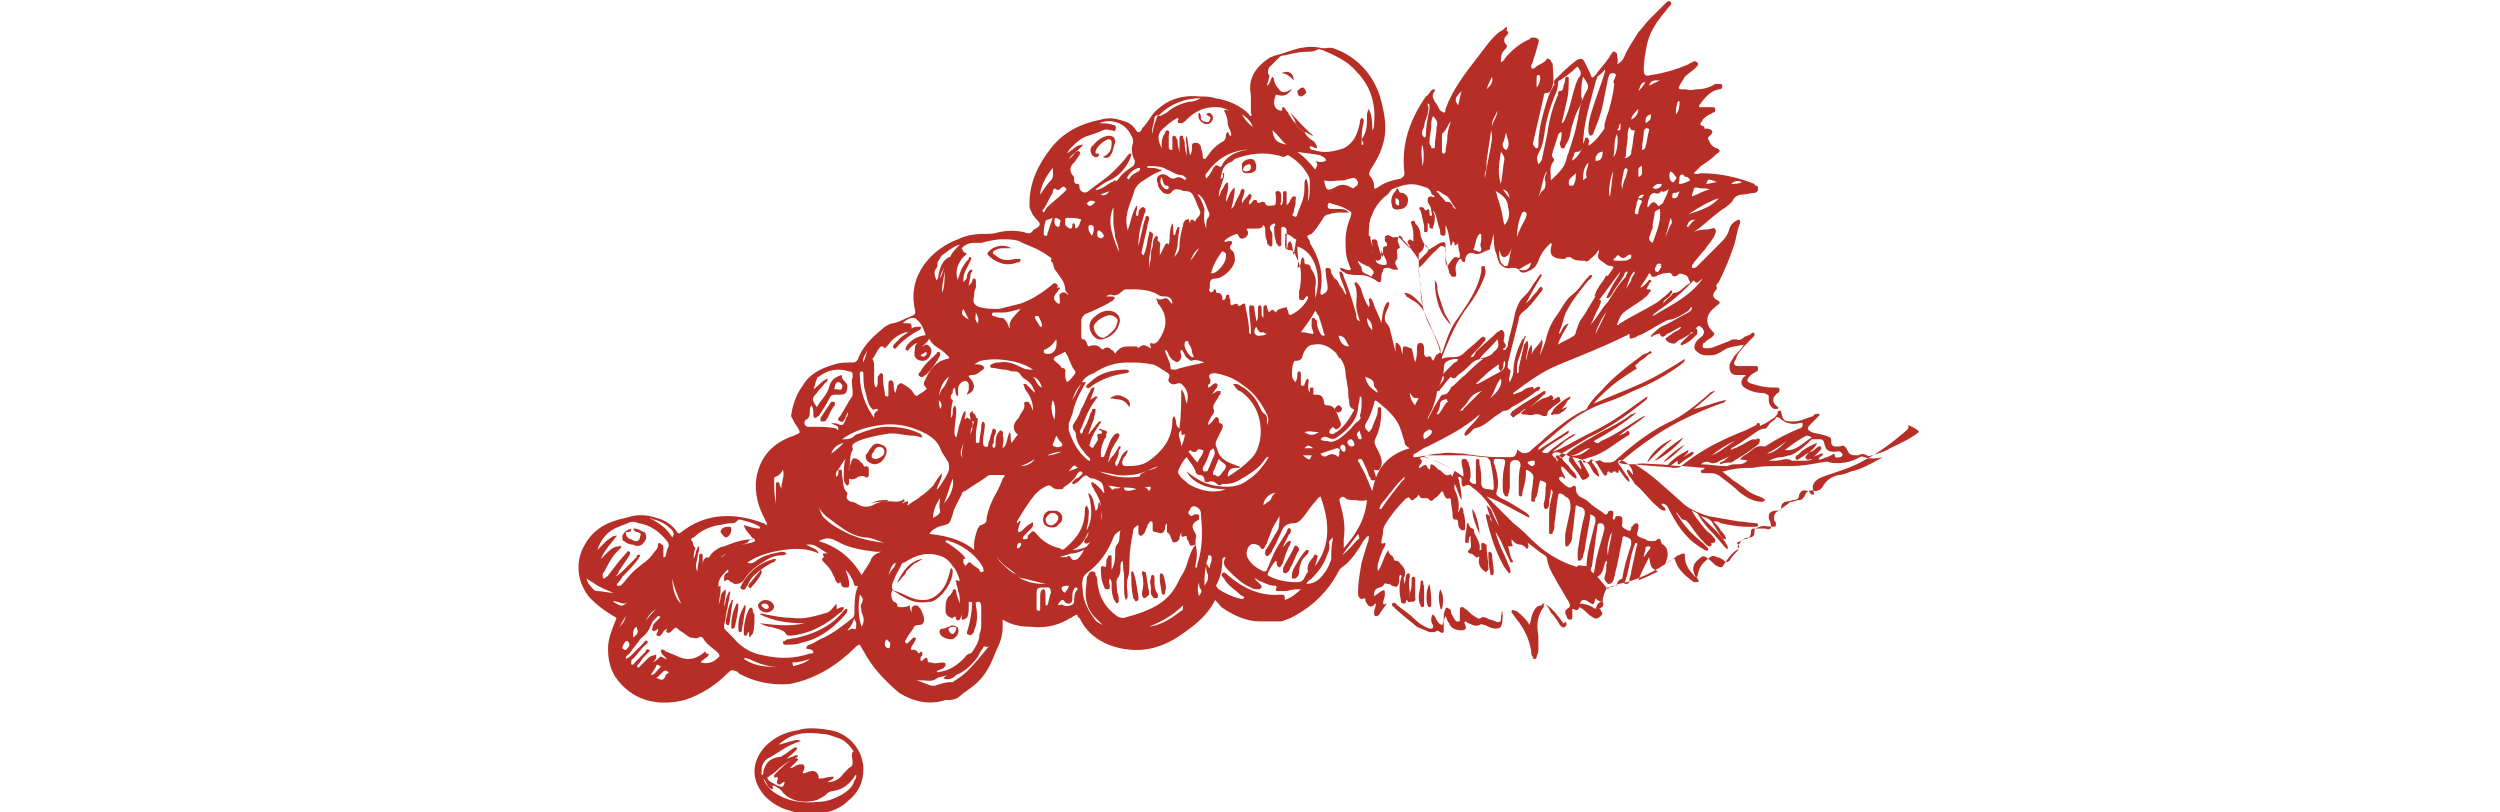<?xml version="1.0" encoding="UTF-8"?> <svg xmlns="http://www.w3.org/2000/svg" version="1.1" id="Capa_1" x="0" y="0" viewBox="0 0 75.3 45.5" xml:space="preserve" width="140"><style>.st0{fill:#b72e26}</style><path class="st0" d="M75.1 24.2c-.5.4-1 .6-1.6.9-.3.2-.7.3-1 .4-.1 0-.2.1-.3 0-.2-.1-.3-.1-.5 0-.3 0-.5 0-.6-.3-.1-.2-.2-.3-.4-.2h-.3c-.1 0-.2-.1-.2-.2 0-.3 0-.3-.3-.4-.3-.1-.5-.1-.8-.2-.2-.1-.3-.2-.1-.4l.2-.2.3-.3s.1-.1 0-.1c0-.1-.1 0-.2 0 0 0-.1 0-.1.1-.4.1-.7.3-1.1.3-.5 0-.6 0-.7-.5 0-.1 0-.1-.1-.1s-.1.1-.1.1c0 .1-.1.2-.2.3-.2.1-.4.3-.7.4 0 0-.1.1-.1 0 0-.2-.2-.1-.2 0l-.6.3c-1.3.5-2.5 1.1-3.6 2-.1.1-.2.1-.4.1-.7-.1-1.5-.1-2.2-.2h-.4c-.1 0-.3 0-.5-.1.1-.1.2-.1.3-.2.7-.6 1.4-1.1 2.2-1.6 1-.6 2.1-1.1 3.2-1.5.1 0 .3-.1.3-.2-.6.1-1.2.4-1.8.5.4-.3.8-.7 1.2-1-.2 0-.3.1-.4.2-.7.6-1.4 1.2-2.3 1.6-1 .5-1.9 1.2-2.8 2-.2.2-.3.2-.6.2-.1 0-.2 0-.3-.1-.1-.1-.2.1-.4 0-.1-.1-.2-.1-.2 0-.1.1-.2.1-.3.1-.1 0-.1 0-.1-.1s0-.1.1-.1.2-.1.3-.1c.8-.2 1.4-.8 2.1-1.2.1 0 .1-.1.1-.2-.1-.1-.1-.1-.2 0s-.2.1-.4.2c.5-.4 1-.7 1.5-1.1-.2 0-.4.2-.6.3-.6.4-1.2.8-1.9 1.1-.1.1-.2.2-.4 0 .9-.5 1.7-1 2.4-1.6-.1 0-.2.1-.3.1-.5.4-1.1.7-1.7 1-.2.1-.5.3-.7.4-.5.3-.9.5-1.3.9-.1.1-.2.2-.3.1-.1-.1.1-.2.1-.2l1.5-.9c1.1-.5 2.1-1.2 3.1-2 .1-.1.2-.1.2-.3-.6.4-1.1.8-1.7 1.2-.6.4-1.2.7-1.8 1-.6.3-1.2.7-1.8.9.2-.2.4-.3.6-.5.2-.2.5-.3.7-.5-.2 0-.2.1-.3.1-.4.3-.9.6-1.2.9-.1.1-.3.1-.4 0l.2-.2c.4-.3.8-.5 1.2-.8.1 0 .1-.1.1-.2-.6.4-1.1.7-1.7 1.1 0-.2.1-.2.2-.3.4-.3.8-.7 1.2-1 .7-.6 1.4-1 2.2-1.3.6-.2 1.1-.4 1.7-.7 1-.4 1.9-.9 2.7-1.5.1-.1.2-.1.2-.3-.8.5-1.6 1-2.5 1.4-.9.4-1.7.7-2.6 1.1.3-.4 1-1 1.4-1.3l.9-.6c.1 0 .1-.1.1-.1-.2-.2.1-.2.1-.3.1-.1.3-.2.4-.3.1-.1.2-.2.3-.2 0 0 .1-.1 0-.1 0-.1-.1 0-.1 0-.1.1-.3.1-.4.2-.8.6-1.6 1.2-2.3 2-.3.3-.6.6-.8 1 0 0-.1.1-.2.1-.8.4-1.5 1-2.1 1.5-.3.3-.6.5-.9.8-.2.1-.4.1-.5 0-.2-.1-.2-.2-.2 0-.1.3-.2.3-.4.3h-.6c-.7 0-1.4-.1-2-.2-.4 0-.8-.1-1.3 0-.5 0-1 .2-1.5.2 0-.1 0-.2.1-.2.2-.1.4-.3.7-.4 1-.5 2-1 2.8-1.7.1-.1.2-.1.2-.2-.1.1-.1.2-.2.3-.2.3-.5.5-.7.8 0 .1-.1.1 0 .2.1 0 .2-.1.3-.2l.2-.2c.5-.1.8-.4 1.2-.7.5-.3.9-.7 1.4-1 .2-.1.4-.3.6-.4.1 0 .2-.1.1-.2 0-.1-.1 0-.2 0s-.3.1-.4.2c-.2.1-.3.1-.5.2V22c.8-.6 1.6-1.2 2.6-1.6 1.2-.5 2.5-1 3.7-1.6.1 0 .1-.1.2-.1 0 .3 0 .3.3.2.1 0 .1-.1.2-.1.5-.2.9-.5 1.3-.7.2-.1.3-.2.5-.2.4-.1.7-.3 1-.5.1-.1.1-.2.2-.2 0 .2-.1.2-.2.3-.4.2-.9.5-1.3.7-.3.1-.5.3-.7.5l-.1.1c0 .1.1.1.1 0 .1 0 .2-.1.3-.1.1 0 .1-.1.1 0 .1.3.3.1.4 0 .3-.1.5-.3.8-.4-.1.2-.2.2-.4.3-.1.1-.3.2-.4.3-.1 0-.1.1 0 .2s.4.2.5.1c.1-.1.2-.2.3-.2.2-.1.3-.2.5-.3 0-.1.1-.1.2-.1-.1 0-.1.1-.2.1l-.5.5s-.1.1 0 .1c0 .1.1 0 .1 0 .3-.1.5-.3.7-.5.1-.1.1-.1.1-.2s0-.2-.1-.2c.2-.2.2-.2.4 0 .1.2.1.2 0 .4-.1.1-.3.2-.4.4-.1.2-.1.4.1.5.2.2.4.2.7.2.3 0 .5-.1.8-.3.3-.2.7-.2 1.1-.3-.1.2-.3.4-.5.6-.1.2-.3.4-.3.6 0 .3.1.5.4.5h.5c0 .1-.1.1-.1.1-.2.3-.2.5.2.7.2.1.5.2.7.2.1 0 .3 0 .4.1.1 0 .1.1.1.1v.2c0 .2.1.4.3.5h.2c.1-.1 0-.1-.1-.2-.2-.2-.2-.4 0-.6l.1-.1c.1 0 .1-.1.1-.2s-.1-.1-.2-.1h-.2c-.4 0-.8-.1-1.1-.2-.1 0-.3-.1-.3-.2s.1-.2.2-.3c.1-.1.2-.1.3-.2.1 0 .1-.1.1-.2s-.1-.1-.1-.1h-1c-.2 0-.3-.1-.2-.3.1-.1.1-.3.2-.4.2-.3.5-.6.7-.8l.2-.2v-.1c0-.1-.1-.1-.2 0s-.3.1-.4.2c-.1.1-.3.2-.4.1-.2 0-.3 0-.4.1-.3.1-.5.2-.8.3-.2.1-.3.1-.5.1-.1 0-.2 0-.2-.1s0-.2.1-.2c.1-.1.2-.2.4-.3.2-.2.2-.2 0-.4s-.3-.5-.2-.8c.1-.3.3-.4.5-.6.2-.1.2-.2 0-.3-.2-.1-.3-.3-.1-.5 0 0 .1-.1.1-.2-.1-.1 0-.2.1-.3.3-.6.6-1.3.8-1.9.2-.5.2-1 .4-1.4v-.1c0-.1-.1-.1-.1-.1-.2.1-.4.2-.5.5-.1.4-.3.6-.6.9l-1.2 1.2c-.1.1-.1.1-.2.1h-.1v-.1c0-.1.1-.1.1-.2.2-.2.4-.5.6-.7.2-.3.5-.6.6-.9.1-.2 0-.4-.2-.3-.3.1-.7 0-1 .2.1-.1.3-.2.4-.3.5-.4.9-.8 1.4-1.1.1-.1.3-.2.4-.4.1-.2.3-.3.5-.3s.5-.1.7-.1c.1 0 .2-.1.2-.2s0-.2-.1-.2c0 0-.1 0-.1-.1-1-.4-2-.6-3-.6-.1 0-.2.1-.4 0l.4-.4c.3-.2.6-.4.9-.7.2-.1.2-.2 0-.3-.1 0-.2-.1-.2-.1-.2-.1-.2-.3-.3-.4v-.1l.1-.1c.1-.1.2-.2.1-.3-.1-.1-.2-.1-.4-.1 0-.2-.1-.1-.2-.2s.1-.2.1-.3c.1-.1.2-.2.4-.3.1 0 .1-.1.2-.1s.1-.1.1-.2-.1-.1-.1-.1h-.8v-.1c.3-.4.6-.8 1.1-.9.1 0 .2 0 .2-.2 0-.1-.1-.1-.2-.1h-.2c-.3.2-.7.3-1 .3-.2 0-.4.1-.6 0h-.2c-.2 0-.3 0-.2-.2.1-.2.2-.3.3-.5.2-.2.4-.3.6-.5.1-.1.2-.2.1-.3-.1-.1-.2-.1-.3 0-.1 0-.2.1-.2.1-.7.3-1.4.5-2.1.6-.3.1-.4 0-.4-.3 0-.5.1-1 .2-1.5.2-.8.7-1.4 1.2-2 .1-.1.2-.2.1-.3-.1-.1-.2 0-.3.1l-.9.9c-.2.2-.4.5-.6.7-.3.5-.6.9-.8 1.4-.1.2-.2.3-.4.4.1-.2 0-.4 0-.6-.1-.1-.2-.2-.3 0-.1.1-.1.2-.2.3-.2.3-.5.6-.7.9-.2.2-.2.2-.3-.1l-.3-.6c-.1-.2-.2-.3-.5-.1-.4.3-.7.6-1 .9-.1.1-.3.2-.2.4 0 .1-.1.1-.1.2-.2.3-.3.7-.4 1-.2.7-.4 1.4-.4 2.2 0 .1 0 .2-.1.2s-.1-.1-.2-.2V8c.2-.9.4-1.7.6-2.6 0-.1 0-.2.2-.2s.2-.2.3-.4c.1-.4 0-.8 0-1.2 0-.1-.1-.1-.1-.2-.1-.1-.2-.2-.3 0-.2.2-.4.2-.6.4 0 0-.1.1-.2 0v-.1c0-.1.1-.2.1-.3.1-.3.2-.6.3-1 .1-.2-.1-.3-.3-.3-.1 0-.1 0-.2.1-.5.2-1 .6-1.4 1.1 0 .1-.1.1-.2.2 0-.3 0-.5.2-.7.1-.1.2-.2.1-.3-.2-.2-.1-.4 0-.5.1-.1.2-.2 0-.3 0 0 .1-.1 0-.2-.1.1-.2.2-.4.3-.5.4-.8.9-1.2 1.4-.7.9-1.4 1.8-1.8 2.9 0 .1 0 .2-.1.2s-.1-.1-.2-.1c-.1-.2-.2-.4-.3-.5-.1-.2-.2-.4 0-.6V5h-.1c-.2.1-.2.3-.4.4-.9 1.3-1.4 2.7-1.2 4.3 0 .2-.1.2-.2.3-.5.1-.9.2-1.3.5-.2.1-.2.1-.2-.1s-.1-.4-.2-.5c-.1-.1-.1-.2 0-.4.4-.6.7-1.2.8-1.9.1-.8-.1-1.6-.3-2.3-.4-1.1-1.1-1.9-2.1-2.4-.3-.1-.5-.3-.9-.2h-.2c-.4-.1-.8-.1-1.3 0-.4.1-.9.3-1.3.4-.1 0-.2.1-.3.1-.8.5-1.3 1.2-1.1 2.1v1c0 .1.1.1 0 .2 0 0-.1 0-.1-.1-.5-.5-1.2-.8-1.9-.9-.3-.1-.6-.1-.9-.1-1-.1-1.9.2-2.6 1-.2.3-.4.6-.6.8 0 .1-.1.2-.2.2s-.1-.1-.2-.2c-.2-.3-.5-.4-.9-.5-.3-.1-.7-.1-1 0-1.1.2-2.1.7-2.8 1.6-.7.9-1.2 1.9-1.2 3.1v.2c.1.3.2.5.5.8.1.1.1.2 0 .3-.1.1-.2.1-.3.2-.1.2-.3.2-.5.1-.5-.1-.9-.1-1.4 0-.3.1-.6.1-.9.1-.5 0-1 .1-1.4.3-1.4.5-2.9 2-2.4 4 0 .2 0 .2-.2.3-.3.1-.6.3-1 .4-.2 0-.3.1-.5.2-.6.5-1.2 1-1.5 1.8-.1.2-.2.2-.4.2-.3 0-.6 0-.9.1-.7.2-1.4.5-1.8 1.2-.3.4-.5.9-.6 1.4 0 .1-.1.3 0 .4.1.2.2.4.3.5.2.4.2.3-.2.5-1.2.4-1.9 1.2-2.1 2.4-.1.8.1 1.6.5 2.3 0 .1.1.1.1.3-.1 0-.1-.1-.2-.1-1.6-.6-3.2-.6-4.6.5-.1.1-.2.1-.3-.1-.3-.4-.7-.6-1.1-.7-.6-.2-1.1-.2-1.7 0-1 .2-1.8.6-2.3 1.5-.6 1-.4 2.2.3 3 .4.4.8.7 1.3 1 .2.1.2.1.1.3-.2.5-.4 1-.4 1.5 0 .6.1 1.1.4 1.6.9 1.3 2.3 1.7 3.9 1.3.9-.3 1.7-.8 2.4-1.5.2-.2.2-.2.5-.1 0 0 .1 0 .1.1.9.5 1.9.7 2.9.6 1.5-.3 2.7-1.1 3.7-2.1 0 0 .1-.1.2-.1.1.2.3.5.4.7.5.8 1.1 1.4 1.8 2 .8.5 1.7.7 2.6.4h.2c.3 0 .5-.1.7-.3.1-.1.3-.2.4-.3.6-.4 1-.9 1.3-1.6.1-.2.2-.5.3-.7.2-.4.3-.8.3-1.2v-.4c.5.3 1 .4 1.6.4.8.1 1.6-.1 2.2-.5.1 0 .1-.1.2-.1.1-.1.2-.1.2 0 0 0 0 .1.1.1.6 1.3 2 1.8 3.2 1.8 1 0 1.9-.4 2.7-1 .7-.5 1.3-1 1.7-1.8.2.2.3.4.5.5.6.4 1.3.7 2 .7h1.2c.3-.1.6-.2.9-.4.9-.5 1.7-1.3 2.2-2.2.1-.2.2-.4.4-.5.5-.4.8-.9 1.1-1.4.1-.1.1-.2.3-.3 0 .2 0 .3-.1.5-.1.3-.2.7-.3 1-.1.6-.2 1.1-.2 1.7 0 .1 0 .2.1.3.1.1.2 0 .3 0 0 .1 0 .2.1.3.1.2.2.2.4.1 0 0 0-.1.1-.1 0 .2-.1.3-.1.5 0 .1 0 .2.1.2s.1 0 .2-.1c.1-.2.3-.4.4-.6-.1 0-.1.1-.2 0 0-.2.1-.3.1-.5v-.2c-.1-.1-.1 0-.2 0-.1.1-.3.2-.4.3 0-.3 0-.4.3-.5.1 0 .2-.1.2-.1.1-.1.1-.2.2-.1.1 0 .2 0 .3.1.3.1.3.1.4-.2v-.2c0-.1 0-.2.1-.2.1.1 0 .1 0 .2-.1.4-.1.8 0 1.2 0 .1 0 .2.2.2.1 0 .1-.2.1-.2.1 0 .1.2.2.1.1 0 .1-.1 0-.2v-.2c0-.3-.1-.6 0-1 0-.1 0-.2-.1-.2-.2.1-.1.4-.2.6 0-.2-.1-.3 0-.4.1-.3 0-.5-.2-.7-.1-.1-.1-.2-.3-.2 0 0-.1 0-.1-.1 0-.2-.3-.2-.3-.5-.3.4-.3.8-.6 1.2v-.4c.1-.3.2-.7.4-1 0-.1.1-.1 0-.2-.1 0-.1.1-.2 0 0-.2.1-.4.1-.6 0-.1 0-.2.1-.4.3-.5.7-1 1.1-1.4l.1-.1c.1 0 .1-.1.2 0 .1.2.2.1.3 0 .1 0 .1-.1.2-.2.1.2.1.2.3.2h.2c.2.2.2.2.4 0 .2-.1.3-.3.4-.4.1.1.1.1.1.2.1.1.1.3.3.2 0 0 .1 0 .1.1 0 .3.1.6.1.9 0 .1 0 .2.2.2.1 0 .1.1.1.1 0 .1 0 .3.1.4.1.1.1.1.2.1s.1-.1.1-.2c0-.3 0-.5-.1-.8 0-.1 0-.2-.1-.3-.1 0-.1.2-.2.3.1-.5 0-.9-.2-1.3v-.3c.2.3.2.6.4.9 0-.5-.1-.9-.2-1.3.2 0 .2.1.2.2v.2c0 .1.1.2.2.1.2-.1.3 0 .4.1.7.5 1.2 1.2 1.5 2.2l-.3-.6c-.1-.2-.1-.4-.4-.6.1.4.2.6.3.9-.1-.1-.1-.1-.1-.2s-.1-.2-.2-.2 0 .2 0 .3c.2.8.4 1.5.8 2.3.1.2.2.4.3.5.1.1.1.2.2.2.1-.1 0-.2 0-.3-.1-.2-.2-.5-.3-.7-.2-.4-.4-.9-.5-1.3.1.1.1.2.2.3.2.4.4.9.6 1.3 0 .1.1.1.1.1.1 0 .1-.1 0-.2-.1-.2-.1-.4-.2-.7.3 0 .3 0 .2-.2v-.2c.1.1.2.3.5.3.1 0 .2.1.2.1.1 0 .1.2.2.1s0-.2 0-.3c.3.2.5.4.8.6.2.1.3.2.3.4.1.5.4.9.6 1.3.2.3.4.7.6 1 .1.2.1.3-.1.4-.1.1-.1.1-.1.2s.1.2.1.3c.1.1.1.1.2.1s.1-.1.1-.2v-.4c.3.1.3.1.4-.1.2.1.3.2.4.3.1.1.2.2.4.3.1.1.3 0 .4-.1.1-.1.1-.2 0-.3 0 0 0-.1-.1-.1.2-.1.3-.2.2-.4 0-.3.1-.5.2-.7 0-.1.1-.1.1-.1.2 0 .4-.1.6-.2 1.1-.2 2-.7 2.9-1.3.2-.2.2-.2.3.1.2.5.6.8 1 1.1h.2c.1 0 .1-.1 0-.2 0 0 0-.1-.1-.1-.2-.4-.2-.7.2-1 .2-.2.3-.2.5 0 .2.1.3.3.5.4.2.1.3.1.4-.1.2-.3.4-.6.7-.8.1 0 .1-.1.1-.1.1-.1 0-.2-.1-.3.2-.1.3-.1.4-.2.3 0 .4-.2.4-.4s.1-.2.2-.2h.6c.3.1.4 0 .3-.3 0-.1-.1-.2-.1-.3 0-.2 0-.3.3-.4h.2c.1 0 .2 0 .2-.2s.1-.2.2-.3c.2 0 .4-.1.5-.1.2 0 .3-.1.3-.3.1-.2.2-.3.5-.2.1 0 .1.1.1.1.1.1.1.1.2.1s0-.1 0-.2c-.1-.3 0-.5.3-.7.2-.1.5-.2.8-.3.6-.2 1.2-.4 1.7-.7.8-.4 1.6-1 2.3-1.6.1-.1.3-.2.2-.4.7.3.6.4.6.4zm-9.9-14c-.2.1-.4.1-.6.1.2-.2.4-.2.6-.1zM53.7 4.4c0-.1 0-.2.1-.2s.1.1.1.2c0 .2-.1.4-.2.5v-.5zm-5.9 19.9c-.1.1-.2.2-.4.3-.1-.3 0-.4.2-.5.1-.1.2 0 .2 0 .1.1 0 .1 0 .2zm.9-1.8c-.2.2-.3.5-.5.7h-.1c.1-.2.2-.4.2-.6 0-.1.1-.2.2-.2.2-.1.2 0 .2.1 0-.1.1 0 0 0zm-.2-.4c-.2 0-.2.2-.3.3-.2.3-.4.7-.6 1.1 0-.2.1-.2.1-.3.2-.3.3-.7.4-1.1 0-.2.1-.4.2-.6.1-.3.2-.5.2-.8 0-.4.1-.5.6-.6h.2c0 .1-.1.2-.2.2l-.5.5c-.1.1-.2.2-.1.3 0 .1 0 .2-.1.3-.1.1-.2.3-.3.5.1 0 .2 0 .2-.1.2-.2.3-.4.5-.6l.1-.1c.2.2.3 0 .4-.1.3-.2.5-.4.7-.6.2-.2.4-.3.7-.3-.4.3-.7.6-1 .9-.3.2-.5.5-.8.7-.1.3-.3.4-.4.4zm2-2c.3-.4.7-.7 1-1.1.1.3.1.5-.2.7-.1.2-.4.3-.8.4zm0 1.9-.9.9c0 .1-.1.1-.2.1.2-.2.4-.4.5-.6.2-.3.4-.4.7-.5.1 0 0 0-.1.1zm.6.3c.3-.4.3-.8.6-1.1.1.3-.1.7-.6 1.1zm.6-1.5c-.4.2-.9.5-1.3.7h-.1c.4-.4.8-.8 1.3-1.1 0 .1-.1.2.1.4.2-.2.1-.5.2-.6.1.2 0 .5-.2.6zm5.3-2.1c0-.2.4-1 .6-1.2l-.6 1.2zm.7-1.8c-.4.4-.6.9-1 1.3.2-.3.3-.7.5-1 0-.1.1-.2.1-.3 0-.1 0-.1-.1-.1.4-.5.8-1.1 1.2-1.6-.1.3-.3.5-.4.7-.1.2-.3.5-.4.8.2 0 .2-.1.3-.2.2-.4.5-.7.7-1.1 0-.1.1-.2.2-.2 0 .1-.1.2-.1.3-.4.4-.7.9-1 1.4.1 0 0 0 0 0zm.5-2.6h.1c.2.2.3.2.5 0 0 0 .2-.1.2 0s0 .2-.1.2c-.1.1-.2.1-.4.1h-.4c-.1 0-.1-.1-.1-.1.2-.1.2-.2.2-.2zM58 8.8c.1-.4 0-.9.2-1.3.1.4 0 1.1-.2 1.3zm1.5 2.4c.1 0 .1.1.1.1-.1.2-.2.4-.2.6 0 .1-.1.1-.1.1-.1 0-.1-.1-.1-.1 0-.2.1-.3.1-.5 0-.1.1-.2.1-.3 0-.1.1-.2.3-.2 0 .1-.1.1-.1.2-.3 0-.3 0-.1.1zm-.3 4c0 .2-.2.3-.2.5-.1.2-.2.3-.3.5.2-.6.3-.9.5-1zm-.8 2.9s-.1 0-.1.1h-.1c.1-.3.2-.6.5-.8l.9-.6c.1-.1.3-.2.4-.4.1-.1.2-.2-.1-.2-.1 0 0-.1 0-.1 0-.1.1-.1.1-.2s.2-.1.1-.2-.2.1-.2.1l-.1.1c-.1.1-.2.2-.3.2.2-.3.4-.6.5-.8.1 0 .1.2.2.2s.2 0 .3-.1c.1 0 .2-.1.4-.1.1 0 .3-.1.4.1 0 .1.2.1.3 0 .1-.1.2-.1.4 0 .2 0 .2.3.3.4 0 0 0 .1-.1.1-.3.2-.5.5-.8.5-.1 0-.1.1-.2.2s-.3.2-.4.4c0-.2.1-.2.2-.3.1-.1.2-.1.2-.2 0 0 .1-.1.1-.2-.1-.1-.1 0-.2.1-.2.2-.4.3-.6.5-.8.5-1.5.8-2.1 1.2zm1.2-9.7c0-.4.1-.7.1-1 0-.1 0-.1.1-.2 0 0 .1-.1.1 0 .1 0 .1 0 .1.1-.1.3-.1.6-.2.9 0 .1-.1.2-.2.2zm.6 5.2c-.2-.1-.2-.2-.2-.3.1-.2.1-.4.2-.5v-.2c0-.2.1-.4.1-.6 0-.2.1-.2.3-.3.1.7-.2 1.3-.4 1.9zm.5 1.3c0 .1-.1.1-.1.2-.1.1-.1.2-.2.1-.1 0-.1-.2 0-.3 0-.1.1-.2.3-.1-.1.1-.1.1 0 .1zm.6-3.9c0-.1 0-.2.1-.2s.2 0 .3-.1c0 .1-.1.2-.1.3-.1.1-.1.1-.2.1s-.1 0-.1-.1zm1.7 4.6c-.7 1-1.8 1.5-2.8 2.1 0-.1.2-.2.3-.3.6-.4 1.1-.8 1.6-1.3l.3-.3.1-.1c.2.3.3 0 .5-.1zm-.8-2.9s0 .1 0 0h-.1c.1-.2.1-.4.5-.4-.2.1-.3.3-.4.4zm1.6-2.5c-.2 0-.4.1-.6.1.1-.3.1-.3.6-.1zm-1.3.4c0-.1.1-.1.2-.1.2.1.4 0 .7.1-.4.1-.7.3-1 .4 0-.2.1-.3.1-.4zm1.4.5c-.4.5-1.1.7-1.7.9.6-.4 1.1-.7 1.7-.9zm-2.1-1.3c.1-.1.2.1.2.1.1 0 .2 0 .3.2-.2.1-.4.2-.6.2-.1-.1 0-.1 0-.2 0-.2 0-.3.1-.3zm-.2-4.1c.1-.1.1 0 .1 0 0 .2 0 .5-.2.7 0-.2 0-.4.1-.7zm-.4 3.9s.1 0 0 0c.2.1.2.2.3.3.1.1-.1.2-.1.3h-.1c-.2-.1-.2-.5-.1-.6zm0 3c-.1.2-.2.5-.3.7.1-.3.2-.7.3-1.1.1.2.1.3 0 .4zm-.1-2c-.1.3-.2.5-.3.7 0 .1-.1.1-.2.2s-.1 0-.2-.1-.2-.1-.3 0c-.1.1-.1.2-.2.2 0-.2.1-.6.2-.7 0 0 .1-.1.2-.1.2.1.3 0 .4-.1.1.1.2 0 .4-.1zm-.9-.1c.1-.1.2-.2.3-.2h.2c0 .1 0 .1-.1.2-.2.1-.3.1-.4 0zm.4-6-.6.3c.1-.3.2-.3.6-.3zm-.5 1.9c0 .3 0 .3-.3.5 0-.3 0-.4.3-.5zm-.3-1.8c-.2.3-.2.3-.4.5.1-.2.1-.5.4-.5zm-.4 5.1v-.2c0-.1.1-.2.2-.2v.4c0 .1-.1.2-.2.2v-.2zm0-3.6c0 .3-.2.5-.4.6 0-.2.2-.4.4-.6zm-.7 2.6c0-.4.1-.7.1-1.1 0-.2 0-.3.1-.5.1.2.1.2.3.2-.1.4-.1.8-.2 1.2 0 .1 0 .2-.2.3 0 0-.1.1-.2 0 .1 0 .1 0 .1-.1zm-.1.8.1-.1.1.1c0 .1-.1.3-.1.4-.1.2-.2.5-.2.7-.1-.3 0-.6.1-1.1 0 .1 0 .1 0 0zm-.2-2.6v.3c0 .1-.1.1-.1.1-.1 0-.1-.1 0-.1 0-.1 0-.2.1-.3zM57 4.6c0-.1.1-.2.1-.3.1-.1.3-.2.4-.4.1.1 0 .1 0 .2-.2.7-.5 1.4-.7 2.1-.1.3-.2.7-.2 1v.1c0 .1 0 .2.1.3.1 0 .2-.1.2-.2.2-.5.4-1 .5-1.5l.3-1.5c.1-.3.1-.3.3-.3.1 0 .2.1.1.2 0 .1-.1.2-.1.3.1.1 0 .3 0 .5-.1.5-.2 1-.4 1.5 0 .1-.1.3-.1.4v.2c-.2.3-.5.7-.8.9 0 0-.1.1-.1 0s.1-.2 0-.3c0 0 0-.1-.1-.1 0 0-.1 0-.1.1s-.1.2-.1.3c-.1.4-.3.7-.6.9 0-.1 0-.2.1-.3 0-.1 0-.2.2-.2s.2-.2.3-.3c0-1.3.4-2.4.7-3.6zm1 5c-.1.5-.1 1-.2 1.4-.1-.1 0-1.1.2-1.4zm-.6-1.1c0 .3-.1.5-.3.5H57v-.2c.1-.2.2-.3.4-.3-.1-.1 0-.1 0 0zm-.8.6c0 .3-.2.5-.1.8 0 .1-.1.1-.2.2 0-.3 0-.7.3-1zm-.7.6c0 .2 0 .4-.1.6 0 .1-.1.1-.2.1s-.1-.1-.1-.2c0-.2.2-.3.4-.5zm.4-5.4c.2.3.4.5.2.8-.3.5-.4 1-.5 1.6-.1.6-.3 1.2-.5 1.8 0 .1-.1.2-.1.3-.1.6-.5.9-.9 1.3 0-.4-.1-.7.1-1 .1-.1.1-.2 0-.3-.1-.1 0-.2 0-.3l.3-.9c0-.1.1-.2.2-.2 0 .2 0 .4-.1.6 0 0 0 .2.1.3.2.1.2-.2.3-.3.2-.3.2-.7.3-1 .1-.3.2-.7.4-1 .1-.2.2-.4.1-.6v-.1c0-.3 0-.6.1-1zm-2.5 4.3c.3-.5.3-1 .4-1.5.1-.6.3-1.2.5-1.7.1-.2.2-.5.2-.7 0-.1 0-.2.1-.2.3-.2.6-.4.9-.7.1-.1.1-.1.2.1.1.1.1.3 0 .4-.1.1-.1.2-.2.4-.2.6-.3 1.2-.5 1.7-.1.2-.1.4-.3.5.1-.4.2-.8.3-1.3.1-.4.1-.8.1-1.2 0-.1 0-.1-.1-.1s-.1.1-.1.1c0 .1 0 .2-.1.4 0 .1 0 .3-.2.3-.1 0-.1.1-.1.2-.3.7-.5 1.4-.6 2.2-.1.5-.2.9-.3 1.4 0 .1-.1.2-.2.3-.1-.3-.1-.4 0-.6zm.4 1.6c0 .2 0 .4-.2.5-.1.1-.1.2-.2.3.2-.4.2-.9.4-1.3l.1-.1c-.1.2-.2.4-.1.6zm-.8 4.5c-.1.4-.3.5-.7.4.3-.2.5-.3.7-.4zm-.5-2.8c0-.1 0-.1 0 0 .1-.1.2 0 .2 0 .1.1 0 .2 0 .3-.2.4-.4.7-.5 1.1 0-.5.1-1 .3-1.4zm-.6 2c-.1.3-.1.6-.2.9 0 .1-.1.1-.2.1l-.2-.2c-.1-.2-.1-.5-.1-.7.1.2.1.4.3.4.3-.1.3-.3.4-.5zm-.4-1.3c-.1-.3-.1-.6-.2-.9 0-.1-.1-.3-.1-.4-.1-.2-.1-.4-.2-.6.4.2.7.5.7.9.1.3.1.7-.2 1zm-.1-2c.3.1.3.2.4.5-.2-.2-.3-.4-.4-.5zm.2-3.2c0 .3.3.7 0 1-.2-.1-.2-.2-.2-.4.1-.1.1-.3.2-.6zm-.3 1.1c.1.1.2.3.2.4-.1.5-.1.9-.2 1.4-.2-.6-.1-1.1 0-1.8zm-.5-4.2c.1.3-.1.5-.3.7.1-.3.2-.5.3-.7zm-.4 5.4c.1-.2.1-.5.1-.7.1-.7.2-1.3.3-2 0-.3.2-.5.3-.8 0 .2-.1.4-.2.6-.1.2-.2.5-.1.7v.3c-.1.7-.3 1.5-.4 2.2v-.3zm-.6 4.2c.1-.3.1-.6.3-.8h.1v.3c0 .2-.1.3 0 .5 0 .1 0 .2-.1.2-.3-.1-.4-.1-.3-.2zm0 .3c.3.1.5-.1.8-.2.1 0 .1-.1.1-.2.1-.2.1-.4.2-.7 0 .4 0 .7.1 1 .1.2.1.4.2.6.1.2.4.4.7.3.2 0 .3 0 .4.1.1.2.3.2.5.1.3-.1.5-.3.6-.6.1-.3.3-.6.5-.8l.2-.2c.1.1 0 .2 0 .3-.1.5.3.6.7.6.1 0 .1 0 .2-.1h.2c.2.2.5.2.7.2h.1c.1.1.2 0 .2 0 .2-.2.4-.3.5-.5l.1-.1c0 .2-.2.4.1.6.2.1.3.3.6.3 0 0 .1 0 .1.1-.2.3-.4.6-.7.9-.1.1-.1.2-.2.3 0 .1-.1.1 0 .2-.2.4-.5.8-.7 1.2-.2.3-.3.6-.4.9 0 .1-.1.2-.2.3-.3.2-.6.3-.9.5.1-.4.4-.8.6-1.2-.3.1-.4.4-.5.6-.1-.1 0-.1 0-.2.2-.4.2-.8.4-1.1.3-.6.8-1.2 1.2-1.7.1-.1.2-.1.2-.3-.1 0-.1 0-.2.1-.3.3-.5.7-.9 1-.4.3-.6.8-.9 1.2-.3.4-.5.9-.6 1.4-.1.3-.2.5-.3.8 0-.3.2-.6.1-.9-.2.4-.6.6-.6 1 0-.2.1-.4 0-.7-.2.3-.2.6-.3.9 0-.4.2-.7.1-1.1-.1 0-.1.1-.2.2-.1.4-.2.9-.3 1.3v.2s0 .1-.1.1v-.1c0-.2 0-.5.1-.7.1-.3.2-.6.3-1 0-.1.1-.2.1-.3-.1 0-.1.2-.2.2-.3.6-.5 1.2-.5 1.8 0 .2-.1.4-.2.6-.1-.2 0-.3 0-.4 0-.1.1-.2 0-.3-.2-.1-.1-.2-.1-.4l.6-2.4c0-.2.1-.3.2-.4.4-.3.7-.7 1-1.1l.1-.1c0-.1.1-.1 0-.2s-.1 0-.2.1c-.1.2-.3.3-.4.5l-.3.3c.3-.6.6-1.1.9-1.6-.1-.1-.1 0-.2.1-.1.2-.3.4-.4.6-.1.2-.3.4-.5.6-.2.2-.3.5-.4.8-.1.6-.3 1.2-.4 1.7 0 .1 0 .2-.1.3 0 0 0 .1-.1.1s-.1-.1 0-.1c.1-.1.1-.2 0-.3-.1-.1 0-.3 0-.4 0-.1 0-.2-.1-.3-.1-.1-.2.1-.3.1-.4.4-.8.7-1.2 1.1-.1.2-.1.3-.3.3.2-.3.5-.5.7-.8.1-.1.2-.2.1-.3-.1-.1-.2 0-.3.1-.3.3-.6.5-.9.8-.1.1-.3.2-.5.2-.3 0-.5 0-.7.1V20c.4-1 .8-2 1.5-2.9.3-.4.6-.9.8-1.4.1-.2.2-.5.1-.7 0-.1 0-.1-.1-.1 0 0-.1 0-.1.1v.2c-.1.6-.4 1.2-.7 1.7l-.6.9c-.4.5-.6 1.1-.8 1.7 0 .1-.1.2-.1.3-.1 0-.1-.1-.1-.1-.1-.4-.3-.9-.5-1.3-.4-.7-.6-1.5-.6-2.3 0-.3-.1-.6-.1-.9V15c.4-.3.6-.7 1-1 .1-.1.2-.3.4-.2.2.1.1.3.1.4 0 .3.1.7.2 1 0 .1 0 .1.1.2 0 .1.1.1.2.1s.1-.1.1-.2c-.1-.3 0-.6.2-.8.1 0 .1 0 .1.1.1.1.2.1.2 0 0-.4.3-.5.5-.4zm-2.8-.5c.1 0 .2.1.2.2.1.1 0 .1 0 .2l-.5.5v-.4c.3-.2.3-.4.3-.5zm2.1-8.6c-.1.3-.1.5-.2.8-.2-.3-.2-.4.2-.8zm-1.1 2.5c0-.1 0-.1.1-.2.2-.2.2-.4.4-.6-.1.3-.2.6-.2.9 0 .3-.1.5-.1.8 0 0 0 .1-.1.1s-.1-.1-.1-.1v-.9zm-.3 3.1h.1c.2.1.3.2.5.3.2.2.3.5.5.7-.1 0-.2-.1-.2-.2-.1-.1-.1-.2-.3-.2h-.1c-.1-.2-.3-.3-.4-.5-.1 0-.1-.1-.1-.1zM47.8 7c0-.1 0-.3.1-.5.2.2.3.4.2.6 0 .4-.1.7-.1 1.1 0 .1 0 .1-.1.1s-.1 0-.1-.1c-.1-.1-.1-.2-.1-.3 0-.2.1-.6.1-.9zm-.4.1c0-.2.1-.4.2-.7 0-.2.1-.3 0-.5v-.1s.1 0 .1.1v.2c-.1.5-.2 1-.2 1.5 0 0 0 .1-.1.1-.2-.2-.1-.4 0-.6zm-.1 1c.1.3.1 1 0 1.2 0-.4-.1-.8 0-1.2zM44.5 12c.1-.3.3-.6.6-.9.1-.1.3-.2.4-.4l.1-.1c.5-.2 1-.4 1.6-.2.3.1.5.1.6.4 0 .1.1.1.2.2-.1.1-.1 0-.2 0-.2 0-.2.1-.2.3.1.2.2.3.2.5 0 .1.1.2 0 .3-.1 0-.1-.1-.1-.2s0-.3-.2-.1l-.1-.1c0-.1-.1-.1-.2-.1s-.1.1 0 .2c.1.3.1.5.2.8v.3c0 .1 0 .1.1.1s.1-.1.1-.1v-.4c.1 0 .1.1.1.2 0 0 0 .1.1.1s.1 0 .1-.1c.1-.2.1-.4.1-.6 0-.1-.1-.2-.1-.3.2.2.2.5.3.8 0 .1.1.2.1.4 0 .1 0 .2.2.2.1 0 .1-.1.1-.2v-.4c.2.4.2.8.3 1.2.1-.2.1-.2.1-.3l.1.1c0 .1 0 .2.1.1.1 0 .1-.1.1-.2v-.1c0 .3 0 .5.1.8v.2c-.1.1-.1 0-.2 0s-.1 0-.2.1-.2.3-.3.4c-.1-.1-.1-.2-.1-.3v-.8c0-.2 0-.3-.3-.2-.2.1-.3.2-.5.3-.1.1-.2.1-.2 0-.2-.2-.3-.4-.4-.7 0-.3-.1-.5-.3-.7 0-.1-.1-.2-.2-.1-.1 0 0 .1 0 .2.1.2.1.5.1.7v.2c-.1 0-.2-.2-.3 0-.1.1.1.2.1.3v.1l-.4-.4c-.1-.1-.2-.3-.5-.2-.1 0-.2-.1-.2-.1-.1 0-.1-.1-.2 0-.1 0-.1.1-.1.2s0 .1.1.2c0 .1.1.2-.1.2-.1 0-.1.1-.1.2v.4c-.2-.2-.2-.5-.3-.7 0-.1 0-.3-.2-.3s-.1.2-.1.3v.1c0-.1-.1-.3-.1-.4 0-.1 0-.2-.1-.2 0-.8.1-1 .2-1.2zm-.1 2c.1.1.1.3.2.4 0 .1.1.2.2.2s.2-.1.2-.2V14c.1.3.3.5.3.7v.1c-.1.1-.6 0-.6-.2-.2-.4-.4-.7-.4-1.2-.1.3 0 .5.1.6zm-.2.9c.1 0 .2.1.3.2.1.1.1.2 0 .3 0 .1-.1.1-.2 0-.2-.1-.4-.1-.4-.4 0-.1-.2-.2-.2-.4.1.1.3.2.5.3zm-2.9-5.4c-.3-.4-.6-.7-1-1 .5.1.9.1 1.3.2.1.1.3.1.3.3-.2.1-.4.1-.6 0 .2.2.1.3 0 .5zm1.6.6c.1 0 .2-.1.4-.1.2-.1.3 0 .4.2 0 .2-.1.2-.2.3-.1.1-.1 0-.2 0-.3-.2-.6-.2-.9 0-.4.2-.5.2-.6-.4.3.1.7 0 1.1 0zm-4.2-6.3.6-.6c.1-.1.2-.1.3-.1.4-.1.8-.2 1.2-.2.2 0 .4 0 .6-.1.1-.1.2 0 .3 0 .7.3 1.4.6 1.9 1.2.8.8 1.1 1.8 1 2.9 0 .1 0 .3-.1.4 0-.4 0-.8-.2-1.2-.1.2-.1.3-.1.4 0 .5 0 .9-.3 1.3.1.2.1.2.1.3h-.1c0-.4 0-.8.1-1.2 0-.1.1-.2-.1-.3-.1.1-.1.2-.1.3-.1.4-.2.8-.5 1.1-.1.1-.2.2-.4.3-.6.2-1.1.3-1.7.1-.1 0-.1 0-.2-.1v-.1h.1c.1 0 .1.1.3.1 0-.2-.1-.3-.2-.4-.2-.1-.4-.3-.5-.5-.2-.1-.4-.3-.5-.5-.1-.1-.2-.2-.3-.4-.1-.1-.1-.2-.2-.3-.1-.1-.1-.2-.2-.2s0 .2-.1.2c-.2 0-.4-.2-.4-.4s0-.2.1-.5c.4.1.6.1.9-.3-.1 0-.2.1-.2.1-.3.1-.4.1-.6-.2-.1-.1-.2-.3-.2-.4 0-.1 0-.1-.1-.2-.1.1-.1.4-.3.5 0-.1.1-.3.1-.4 0-.1.1-.2 0-.2-.1-.2 0-.3 0-.4zm1 4.3c-.5-.1-.7-.2-.8-.8.3.2.5.6.8.8zm-.5.6c.2 0 .3.2.5 0h.1c.5.3.8.6 1.1 1.1.1.2.1.3.1.4v.2c0 .3 0 .6-.1.9 0-.4.1-.8-.1-1.3-.1.1-.1.2-.1.3 0 .3 0 .6-.1.9-.1.3-.2.5-.3.8 0 .1-.1.2-.2.1-.1 0-.1-.1 0-.2 0-.2.1-.4.1-.5v-.2c0-.1.1-.2-.1-.2-.1 0-.1.1-.2.2 0 .1-.1.2-.2.3v-.7s0-.1-.1-.1-.1.1-.1.1v.3c0 .1 0 .3-.1.4-.1-.1 0-.2 0-.2V11c0-.1 0-.3-.2-.3s-.1.2-.1.3v.2c0 .1 0 .3-.1.3-.2 0-.4.1-.5-.1 0-.1-.1-.1-.2-.1-.2.1-.2.1-.3-.1h-.1c-.1 0-.1.1-.2.2 0 0-.1.1-.1 0v-.1c0-.1.1-.1.1-.2s.1-.1 0-.2-.1 0-.2.1-.2.2-.3.4v-.2c0-.1.1-.2.1-.3 0-.1.1-.2 0-.3-.1-.1-.2.1-.2.2l-.3.6c0 .1-.1.2-.2.3.1-.4.2-.8.2-1.2-.3.2-.3.5-.5.8 0-.4.2-.7.1-1.1-.2.1-.2.3-.3.4-.1.1-.1.3-.2.4 0-.3.1-.5.2-.8 0-.1.1-.2.1-.4v-.1h-.1c.1.2 0 .3-.1.3.1-.4.1-.7.5-.9.1 0 .2-.1.3-.2.8-.3 1.6-.4 2.4-.2zm3.6 11.5c.1.2.2.4.2.7 0 .2.1.5.1.7.1.3 0 .5.1.8 0 .2 0 .4.2.5.1 0 .1.1 0 .2-.2.4-.5.8-.9 1.1-.1 0-.1.1-.2.1s-.2 0-.2-.1 0-.1.1-.2.1-.1.2 0 .1 0 .2 0c.1-.1.2-.2.1-.4s-.1-.3-.2-.5-.2-.4-.5-.4c-.1 0-.2 0-.2-.2-.1-.4-.2-.4-.6-.4v-.3c0-.1 0-.1-.1-.1s-.1.1-.1.1v.2c-.2-.3 0-.6-.1-.8-.2.1-.1.2-.2.3 0 .1 0 .1-.1.1s-.1 0-.1-.1V21c0-.1 0-.2-.1-.2s-.1.1-.1.2 0 .2-.1.4c-.1-.1-.2-.2-.2-.4s0-.5.1-.7c0-.1.1-.1.2-.1.2 0 .3-.2.3-.3.1-.3.3-.6.6-.6.5-.1.9.1 1.3.5 0 .1.1.1.1.2l.1.1c0-.2 0 0 .1.1zm-.2-1.4c.4 0 .4.3.6.6-.4 0-.5-.3-.6-.6zm1.1 4.8c-.2.1-.3.3-.4.4-.2.2-.4.4-.7.6-.2.1-.4.2-.6.1-.1 0-.3 0-.4-.1.1-.1.2-.2.4-.1s.4.1.5 0c.6-.4 1.1-.9 1.2-1.6 0-.2.1-.5.1-.7.1 0 .1.1.1.2 0 .3 0 .6-.1.9.1.1 0 .2-.1.3zm.2.9c0 .1 0 .1-.1.1 0 0-.1 0-.1-.1-.1-.2-.1-.2.1-.4 0 .2.1.3.1.4zm-.4.4c0 .1-.1.1-.2.1s-.2-.2-.2-.2c0-.1.1-.2.2-.2s.2.2.2.3zm-.5.2c0 .1 0 .2-.1.2s-.1-.1-.2-.2c0-.1 0-.1.1-.2.2 0 .2.2.2.2zm-2.3 0c.2-.2.2-.2.5 0h-.5zm.4.4c-.1.3-.1.3-.5 0h.5zm-.4-1.3c.3-.1.5 0 .8 0-.3.2-.5.2-.8 0zm-3.6-2.3c.9.6 1.3 1.7 1.1 2.8-.1.4-.2.7-.5 1-.4.4-.8.7-1.3 1 0-.4.2-.5.5-.5h.1c.1 0 .1-.1 0-.1s-.2-.1-.3-.1c-.5-.2-.8-.4-.9-.9-.1-.2-.1-.3 0-.5l.3-.6c0-.1.1-.2-.1-.3-.1 0-.1-.1-.1-.2s-.1-.2-.2-.1-.2.3-.4.4c0-.2.1-.3.2-.5.1-.1.2-.3.1-.4v-.2c.1-.2.2-.3.3-.5 0-.1.1-.1.1-.1v-.2h-.2c-.1.1-.2.1-.3.2.1-.1.2-.3.3-.4 0-.1.1-.1 0-.2s-.1 0-.2 0c-.1.1-.2.2-.3.2 0-.1 0-.2.1-.2 0-.1.1-.2 0-.3-.1-.2 0-.3.3-.3.6.1 1.1.3 1.6.7.6.4 1 1 1.3 1.6.1.2.1.4 0 .6v-.3c0-.1 0-.2-.1-.3-.2-.1-.3-.4-.4-.6-.2-.4-.6-.8-1-1-.1-.1-.2-.1-.4-.1.2.3.3.4.4.4zm-3.7 1.4c-.1.1-.1.2-.1.3 0 1-.6 1.7-1.3 2.2-.4.3-.9.3-1.3.3-.2 0-.2-.1-.2-.2 0-.2.1-.3.2-.4 0-.1.1-.1.1-.3-.4.2-.4.6-.6.9-.1 0-.1-.1-.1-.2.1-.2.2-.4.2-.6 0-.1 0-.1.1-.2V25h-.1c-.1.2-.2.4-.4.6-.1.1-.1.2-.2.3.1-.3.1-.6.3-.9.1-.2.2-.3.3-.5 0-.1.1-.1 0-.2s-.1 0-.2 0c-.2.2-.3.4-.4.7-.1.2-.1.3-.2.5 0 0 0 .1-.1.1s-.1 0-.1-.1v-.2c0-.2.1-.5.2-.7.1-.1.1-.2.1-.3.1-.1 0-.2-.1-.2s-.2-.1-.3-.1c0 .1 0 .1.1.1.1.1.1.2-.1.2-.1 0-.1 0-.1.1.1.3-.1.4-.2.6 0 .1-.1.1-.2 0s0-.1 0-.2c.1-.4.3-.7.5-1 0 0 0-.1.1-.1v-.1h-.1c-.2.2-.3.4-.5.6 0 0 0 .1-.1.1.1-.3.2-.6.3-.8 0-.2.1-.3.1-.5 0-.1 0-.1-.1-.1s-.1 0-.1.1-.1.1-.1.2c-.1.3-.2.6-.4.9 0 .1 0 .1-.1.2-.1-.1-.1-.2 0-.3.2-.5.4-1.1.8-1.6 0 0 0-.1.1-.1v-.1H29c-.1.1-.2.1-.3.2.1-.2.1-.3.2-.5 0-.1.1-.2 0-.2s-.2.1-.2.2c-.2.3-.3.7-.5 1-.1.3-.2.5-.4.8-.1.1-.1.3 0 .4 0 0 .1.1.1.2 0 .5.3.8.6 1.2.1.1.2.1.2.3-.1 0-.1 0-.2-.1-.5-.4-.8-1-1-1.6v-.4c.1-.2.1-.3.2-.5.1-.5.3-1 .6-1.5 0-.1.1-.1.1-.2 0 0 .1-.1 0-.1h-.1c-.1 0-.1.1-.1.1-.2.3-.3.6-.5.9.1-.3.2-.6.5-.9.1-.3.4-.5.7-.6.6-.4 1.2-.6 1.9-.6.4 0 .9 0 1.3.1.2 0 .3.1.5.2.1.1.2.1.3.2.2.1.3.2.2.4-.1.2.2.4.4.3.3-.1.3 0 .5.2.2.3.2.6.1.9-.1-.3-.1-.6-.3-.8 0 .7 0 1.4-.1 2.2-.3-.2-.1-.4-.3-.7zm-1.6 3.1c-.1.1-.3.1-.3.2s-.1.1-.1.1c-.8.1-1.5 0-2.2-.3.6.1 1.1.3 1.7.2.6 0 1.1-.3 1.6-.5-.2.2-.5.2-.7.3zm.2 1.1c-.1-.1-.1-.2-.3-.2.2 0 .3-.1.4 0 0 0 0 .1-.1.2zm-.7-.1c-.2 0-.5.2-.7 0v-.1c.2 0 .5 0 .7.1 0-.1 0 0 0 0zm-.9-.1c-.1.1-.3 0-.4.1-.1.1-.1-.1-.3-.2.3 0 .5.1.7.1zM28 26.2c-.2.1-.3.1-.5.2.3-.4.3-.4.5-.2zm-1.8-6.4c-.1 0-.1-.1-.1-.2.3-.1.5-.3.7-.6.1.6-.2.9-.6.8zm.4 2.6c.1.2.2.4.1 1.1-.2-.4-.2-.8-.1-1.1zm.5 2.9c-.3.1-.5.2-.8.2.2-.1.5-.2.8-.2zm0-.3c-.1 0-.2.1-.4 0-.1 0-.1-.1-.1-.1.1-.2.1-.3.2-.5.1.1.1.2.2.3.1.1.2.2.1.3zm0-4.4c-.1-.2-.3-.3-.4-.4-.1-.1 0-.1 0-.2l.6-.3c.1.2.2.3.2.4.1.2.2.5.3.6.1.1.1.2 0 .3-.1.1-.2.3-.4.4-.1-.2-.1-.3-.1-.5 0 0 .1-.3-.2-.3zm1.4-9.2c.2-.2.2-.2.5-.1-.3.3-.3.3-.5.1zm.4 1.4c0 .1 0 .2-.1.4-.1-.1-.2-.3-.2-.4 0-.1 0-.2.1-.2.2 0 .2.1.2.2zm.8 4.2c.1-.1.2-.1.3-.2.1-.1.1-.2-.1-.2h-.3c.1-.1.2-.1.3-.1.2.1.4 0 .6-.2.1-.1.2-.1.3-.1.6 0 1.2 0 1.7.3.1.1.3.1.4.1.2 0 .4.1.4.4-.1 0-.1-.1-.2-.2s-.1-.1-.2-.1c-.3.1-.3.1-.5 0 0 .1.1.2.1.3.6.7.5 1.4 0 2.1-.1.1-.2.2-.4.1-.1.1 0 .2 0 .3-.1 0-.1-.1-.2-.1-.2-.1-.2-.1-.4 0-.1.1-.1.1-.2 0h-.5c-.3 0-.5.1-.7.4-.1-.1-.1-.2-.2-.2-.1-.1-.2-.2-.4-.1-.1.1-.1.1-.2 0-.2-.2-.4-.2-.7-.1-.1-.1-.1-.4-.3-.4-.1 0-.1-.1-.1-.2V18c0-.2.1-.3.2-.4.5-.2.9-.4 1.3-.6zm-.3-3.9c.1.1.1.1 0 .2s-.2 0-.2 0c-.1 0-.1-.1-.1-.2s0-.2.1-.2c.1.1.2.1.2.2zm-.1-2.2c.1-.1.3-.1.5-.2-.2.2-.3.3-.5.2zm.8 2.4c.1.3.2.5.2.8-.3-.8-.7-1.6-.3-2.5v.9c0 .2.1.5.1.8zm3.7 10.8c0 .3 0 .3.2.2 0 .2-.1.5-.2.7 0-.4-.3-.7 0-.9zm0-3.5c-.1 0-.2.1-.4.1-.1 0-.2 0-.2-.1 0-.3-.2-.6-.3-.9v-.1c.1 0 .2.2.2.3.1.1.1.2.3.3.1.1.2.1.3 0 .1-.1.1-.2.1-.3 0-.1-.1-.2 0-.3.1 0 .1.1.1.1.1.1.1.3.3.4.1.1.1.1.2.1.2-.1.4 0 .7.1-.5.1-.9.2-1.3.3zm.6-.9c0 .1.1.2.1.3h-.1c-.2-.1-.5-.6-.4-.8 0 0 0-.1.1-.1s.1 0 .1.1c.1.2.2.3.2.5zm-.1-5.1c.1-.2.2-.5.5-.7-.2.3-.3.5-.5.7 0 .1 0 .1 0 0zm.8-2.9c-.1-.3-.2-.6-.4-.8.1 0 .1 0 .2.1.2.2.3.5.4.8.1.1.1.3 0 .4-.1.1-.1.3-.1.6-.2-.5-.1-.8-.1-1.1zm-.8 13.5c.1.1.3.2.4 0 .1-.1.2 0 .3 0 .1 0 0 .1 0 .2-.1.2-.2.3-.3.5-.2-.2-.3-.4-.5-.6l.1-.1zm1.1.1c0-.1.1-.1.2-.2.1.2.1.3 0 .5s-.2.5-.3.7c0 .1-.1.1-.2.1s-.1-.1-.1-.2c.2-.3.3-.6.4-.9zm.2 1.1c.1-.2.2-.5.3-.7l.1.1c.1.1.3.2.3.3 0 .2-.2.3-.3.5-.1.1-.2.1-.3 0-.2 0-.1-.1-.1-.2zm2.3-7.8c0-.1 0-.2.1-.3.1.2.2.4.4.3 0 0 .1.1.2.1-.2.1-.3.1-.5.1-.1 0-.2-.1-.2-.2zm1.2 9c-.2.1-.2.2-.3.4-.1.1-.3.2-.4.3 0-.4.4-.7.7-.7zm0-10.1c-.1 0-.1 0 0 0-.2-.2-.2-.2-.4 0 0-.1-.1-.2-.1-.3 0-.1 0-.1-.1-.1s-.1.1-.1.1V17.8c-.1-.1-.1-.2-.1-.2v-.3c0-.1 0-.2-.1-.2s-.1.1-.1.2v.3c0 .1 0 .3-.1.4 0-.2-.1-.5-.1-.7 0-.1 0-.2-.2-.2-.1 0-.1.1-.1.2 0 .4.1.8.1 1.2v.2c-.1 0-.1-.1-.1-.1 0-.5-.1-.9-.2-1.4 0-.1 0-.2-.1-.2s-.1.1-.2.1c0 0-.1.1-.1 0-.1-.2-.3 0-.4 0-.1-.1 0-.3-.1-.4 0-.1 0-.2-.1-.2s-.1.1-.1.1c0 .1 0 .1-.1.2-.1 0-.1 0-.1-.1 0-.2-.1-.3-.3-.3-.1 0 0-.1-.1-.2-.1 0-.1.1-.1.1-.1.1-.2.1-.2 0-.1 0 0-.1 0-.2v-.2c0-.2.1-.3.3-.3.4 0 1-.5 1.1-1 0-.2 0-.5-.2-.6-.1-.1-.1-.2 0-.3 0 0 .1-.1 0-.2h-.2s-.1.1-.2 0c.2-.2.4-.3.7-.4.1 0 .1.1.1.1.1.2.2.2.4.1.1-.1.2-.2.1-.4 0 0-.1 0 0-.1h.5c.2 0 .3 0 .4-.2.1.1.1.2.1.3 0 .2 0 .4.1.6 0 .1 0 .2.1.2 0 .1.1.1.1.1.1 0 .1-.1.1-.1v-.5c0-.1 0-.2-.1-.3-.1-.2 0-.3.2-.4.1.1.1.1 0 .2 0 .3 0 .5.1.8 0 .1 0 .1.1.2 0 .1.1.1.1.1.1 0 .1-.1.1-.1v-.8c0-.1 0-.2.1-.2s.2.1.2.2v.9c0 .1 0 .2.2.2.1 0 .1.1.2.1.2.4.4.8.4 1.2 0 .3 0 .7-.1 1v.4c0 .1.1.1.2.1s.1-.1.2-.2h.1v.1c-.2.4-.5.7-.9.9-.1.1-.2 0-.2-.1s-.1-.2-.1-.3c-.4.1-.5.1-.6.3zm-3.6-2.3c.1-.4.3-.7.5-1 .1-.2.2-.1.3 0v.2c0 .3-.4.8-.7.9h-.2c.1 0 .1-.1.1-.1zm4.1-2.1c.3 0 .4.2.6.3.1 0 0 .1 0 .2 0 .2-.1.5-.1.7-.1-.2 0-.5-.2-.8-.2.1-.1.3-.2.5-.2-.3 0-.6-.1-.9zm2.2 5.7c-.1 0-.1 0-.2-.1-.1-.2-.2-.4-.2-.6 0-.1 0-.2-.1-.2 0 0 0-.1-.1-.1s-.1.1-.1.1v.4c0 .1.1.2.1.4-.2 0-.4-.1-.7-.1.3-.4.6-.8.8-1.2.1.1.1.2.2.3.1.3.2.6.3 1 0 0 .1 0 0 .1zm-.5-2.1v-.6c.1-.4 0-.7-.2-1-.1-.1 0-.3-.3-.3-.1 0-.1-.1-.1-.1 0-.1 0-.2-.1-.3-.2.2 0 .5-.3.6.1-.4 0-.8 0-1.2 1 .3 1.4 1.7 1 2.9zm-3.1-8.4c-.3 0-.6 0-.8.1-.5.1-1 .3-1.3.8 0 .1-.1.2-.2.1-.2-.1-.2 0-.3.1-.1.2-.2.4-.4.6-.1-.2 0-.3.1-.4.5-.7 1.2-1.1 2-1.2.4-.1.6-.1.9-.1zm-.4-1.2c-.3-.2-.5-.5-.6-.7.3.2.5.4.6.7zM35.7 6c.3 0 .4 0 .8.2-.1 0-.2-.1-.3 0 .1.2.2.4.2.7 0 .2.2.4.2.7-.2 0-.1-.2-.2-.2s-.1.2-.1.2c0 .2-.1.3-.3.4-.3.2-.5.4-.7.7-.1.1-.1.2-.2.2s-.1-.1-.1-.2c0-.2-.1-.3-.1-.5-.1-.2-.2-.2-.3-.2-.2 0-.2.1-.2.2 0 .2 0 .3-.1.5-.1-.3-.1-.7-.2-1.1-.1.2 0 .4 0 .6v.6c0-.2-.1-.4-.1-.6 0-.2 0-.3-.1-.5 0-.1 0-.1-.1-.1s-.1.1-.1.2v.8c0-.2-.1-.4-.1-.6 0-.1 0-.2-.1-.3 0-.1-.1-.1-.1-.1-.1 0-.1.1-.1.1v.7c-.2 0-.2-.1-.2-.2v-.6c0-.1.1-.3-.1-.3-.1 0-.1.2-.2.3-.1.2-.1.4-.1.7-.3-.6-.2-.9.2-1.2.2-.2.5-.4.7-.5.1.1 0 .1 0 .2s.1.1.2.1.2-.1.3-.2c.5-.5 1-.7 1.6-.7zm-.8-.5c-.2.1-.4.2-.7.2-.4.1-.9.3-1.2.6-.2.1-.3.2-.5.2.7-.7 1.5-1 2.4-1zm-2.6 1.1c0-.1.1-.1.2-.2-.1.3-.3.7-.3 1.1-.1-.3.1-.6.1-.9zm.3 2.9c-.2-.1-.4-.1-.6-.1h-.1c0-.1 0-.1.1-.1.3 0 .7 0 1 .2.3.1.5.3.8.3.1 0 .2.1.3.2-.1.1-.1.1-.2 0-.2-.1-.3-.1-.5 0-.1 0-.2 0-.3-.1-.1-.1-.3-.2-.5-.1s-.2.3-.1.5c0 .2.1.3.3.5.2.1.4.1.5-.1.1-.1.2-.1.3-.1.1 0 .3.1.4.1.3 0 .4.1.5.3.1.2.2.5.3.7.1.2.1.3-.1.5 0 0-.1.1-.1.2-.1 0-.1-.1-.2-.1s-.1.1-.1.2c-.1-.1 0-.3-.2-.2-.1 0-.2.2-.2.3-.1.4-.2.8-.2 1.2 0 .2-.1.4-.3.6.1-.3.2-.5.2-.8 0-.3.1-.6.1-.9-.2 0-.1.2-.2.2 0 .1 0 .2-.1.3-.1-.2 0-.5-.1-.7-.2.4-.1.8-.2 1.2-.1-.1-.1-.1-.2 0l-.3.6v-.4c0-.1.1-.3-.1-.4-.1-.1.1-.2-.1-.3-.2.2-.2.4-.2.6-.1.2-.1.4-.1.6 0 .2-.1.4-.1.7v-.6c.1-.4.1-.8.2-1.2 0-.1.1-.2-.1-.3-.1-.1-.1 0-.1.1-.1.3-.1.6-.2.9 0 .1-.1.2-.1.3-.2-.1-.1-.2-.1-.3.1-.4.2-.9.3-1.3 0-.2.1-.3.1-.5 0 0 0-.1-.1-.1s-.1 0-.1.1-.1.2-.1.3c-.1.4-.2.9-.3 1.3 0-.6.1-1.1.3-1.7 0-.1.1-.2.1-.3 0-.1 0-.1-.1-.2-.1 0-.1 0-.2.1s-.1.2-.1.3c0 0 0 .1-.1.1-.1-.2.1-.4 0-.6-.3.5-.3.9-.5 1.4-.1-.4-.1-.7 0-1.1.1-.4.3-.8.4-1.2.1-.2.3-.4.5-.5.3-.2.6-.4.9-.5 0 0 .1 0 .1-.1h-.1zm.4.9c.1 0 .1.1.1.1s0 .1-.1.1-.1 0-.2-.1c-.2-.2-.2-.4-.1-.6.1.3.1.5.3.5zm-1.6-1c.1 0 .1 0 .1.1l-.1.1c-.2.1-.4.2-.5.4 0 0-.1.1-.1 0 0 0-.1-.1 0-.1.1-.2.3-.4.6-.5zm-3.8-1.1c.3-.3.6-.6 1-.7.3-.1.6-.2.8-.3.2-.1.4 0 .5 0 .1 0 .2.1.2 0 .1-.2 0-.3-.1-.3-.3-.1-.5-.1-.8-.1.7-.3 1.5 0 1.8.7.1.1.1.3.1.4-.1.3-.1.6.1 1 0 .1 0 .2-.1.3-.3.2-.6.4-.8.7-.1.1-.1.2-.2.1-.1 0-.1.1-.2.1-.2.1-.4.3-.7.4-.1 0-.1.1-.2 0 .3-.2.5-.4.8-.5.6-.3 1-.8 1.2-1.4v-.1c-.1 0-.1 0-.2.1-.2.3-.5.6-.8.9-.4.4-.9.7-1.4 1.1-.2.2-.5 0-.5-.2 0-.1 0-.2-.1-.2-.2 0-.2-.1-.2-.3 0-.1 0-.1-.1-.2-.2-.3-.1-.5.1-.7.1-.1.2-.3.3-.4 0-.1.1-.1 0-.2s-.1 0-.2 0c-.1.1-.2.3-.4.4.2-.3.6-.5.8-.8-.2 0-.4.1-.5.2-.1.1-.3.2-.4.3.1-.2.2-.3.2-.3zm-.1 3.9c.2 0 .5 0 .7.1-.1.2-.1.4-.3.5-.1-.1 0-.2-.1-.3-.1 0-.1.1-.1.1 0 .1 0 .2-.1.2s-.2-.1-.3-.2v-.3c0-.1.1-.1.2-.1zm-.7-1.6c.1.1.2 0 .3-.1 0 0 .1-.1.2 0s.1.1 0 .2l-.1.1c-.3.3-.6.5-.9.8-.1.1-.1.2-.2.3-.1-.1-.1-.1 0-.2.2-.3.3-.6.5-.9 0-.2.1-.3.2-.2zm.2 1.9c0 .1 0 .2-.1.2s-.2-.1-.2-.3c0-.1 0-.2.1-.2.2.1.3.1.2.3zm-.4-.3-.3.9c0 .1 0 .1-.1.1s-.1-.1-.1-.1c0-.2 0-.4.1-.7 0-.1.2-.1.4-.2zm0-2.8c0 .2.1.5-.1.7-.2.2-.4.5-.6.8 0-.4.3-1 .7-1.5zm-5.1 4.5c.2-.2.4-.3.7-.3h.4c.4-.1.8-.2 1.2-.2.4 0 .8 0 1.1.2.5.2 1 .4 1.4.7.1.1.3.1.2.3.2.2.1.4.3.6.2.3.5.6.5 1 0 .1.1.2.2.3-.1 0-.2-.2-.4-.1s-.1.2-.1.4v.2h-.1c-.3-.2-.3-.4 0-.7 0 0 0-.1.1-.1v-.1h-.1s-.1 0-.1.1c0-.1.2-.2 0-.3-.1-.1-.2 0-.3.1-.5.4-1.1.8-1.7 1l-1.2.3c-.4 0-.7 0-1.1-.1-.3-.1-.4-.3-.3-.6 0-.2 0-.3.1-.5v-.3c0-.1 0-.2-.1-.2s-.1.1-.1.1c0 .1-.1.2-.2.3 0-.2.1-.4.1-.6 0-.1 0-.1.1-.2v-.1H22c-.1.1-.2.2-.2.4 0 .1-.1.2-.2.3 0-.2 0-.4.1-.6l.3-.6c0-.1.1-.1 0-.2-.1 0-.1 0-.1.1-.2.2-.4.5-.5.8 0 .1-.1.2-.1.4-.2-.5 0-.9.2-1.2l.3-.3c-.3-.1-.2-.2-.3-.3-.1 0-.1 0 0 0zm3.1 10.4c.1 0 0 .1 0 .1-.1.1-.2.3-.3.4-.1-.2 0-.4-.1-.6-.2.3-.1.7-.4.9 0-.3.1-.5 0-.7 0-.1.1-.2-.1-.3-.1 0-.1.1-.2.2-.1.2-.1.4-.1.6 0 .1 0 .1-.1.2-.1-.1-.1-.2 0-.3 0-.2 0-.4.1-.5 0-.1.1-.2-.1-.3-.1 0-.1.2-.1.2-.1.2-.1.4-.2.6 0 .1 0 .3-.2.2-.1 0-.1-.2-.1-.3 0-.3.1-.6.1-.9 0-.1 0-.1-.1-.2-.1.1-.1.2-.1.3 0 .3-.1.5-.1.8 0 .1 0 .1-.1.1s-.1 0-.1-.1v-.4c0-.3.1-.5.1-.8 0-.1 0-.1-.1-.1s-.1 0-.1.1c0 .2-.1.3-.1.5 0 .1-.1.2-.1.4v-.1c0-.1 0-.3.1-.4 0-.1.1-.2-.1-.4-.2-.1-.2-.2-.3 0-.1-.1.1-.3 0-.5-.2.2-.2.5-.3.7-.1.3-.1.5-.2.8-.1-.1-.1-.2-.1-.3 0-.4.1-.8.1-1.2 0-.1 0-.2-.1-.3-.1.2-.1.3-.1.4 0 .1 0 .2-.1.3 0-.3 0-.6.1-.9v-.1c-.2-.1-.1-.3 0-.4 0-.1 0-.2.1-.3.1.2 0 .4.2.5v-.4c0-.2.1-.3.2-.4.2-.1.3-.1.4.1v.3c0 .1-.1.2-.1.3.5-.2.5-.6.1-1 0-.1.1-.1.2-.1.3 0 .4-.2.6-.3.1-.1.1-.1 0-.2s-.3-.1-.5-.1c.2-.1.3-.2.4-.2.9-.2 2.2 0 2.9.5-.2 0-.4 0-.6-.1-.4-.2-.8-.4-1.3-.3-.1 0-.3 0-.4.1-.1 0-.1.1-.1.1 0 .1.1.1.1.1.2 0 .5.1.7.1.2 0 .3.1.5.1h.1c.3 0 .3.3.5.4.2.1.4.3.5.5 0 .1.1.1.1.3l-.2-.2-.3-.3H25c-.1 0 0 .1 0 .1 0 .1.1.3.2.4.2.3.3.6.3 1-.1-.2-.1-.3-.2-.4 0-.1-.1-.1-.2-.1s-.1.1-.1.1c.1.3-.2.5-.3.8-.3.3-.4.6-.1.9zm-3 1.4c-.2-.3-.2-.3 0-.9 0 .2-.2.6 0 .9zm-.6 1.1c.1.4-.1 1-.5 1.4.2-.4.3-.9.5-1.4zm.6-9.5.3.6c-.3-.2-.5-.3-.3-.6zm.7.2c.1.2.2.4.1.6-.2-.2-.1-.4-.1-.6zm1.9.9c-.1-.1-.1-.3-.2-.4-.1-.1-.1-.2-.3-.2-.2 0-.3-.1-.4-.1 0 0-.1 0-.1-.1 0 0 0-.1.1-.1h.5c.3 0 .6-.1 1-.2-.3.4-.7.6-.6 1.1zm1.4 7.3c-.2.3-.5.4-.8.4.3-.1.5-.2.8-.4zm-.1-4.6c.3.1.4.3.5.6-.3-.1-.3-.4-.5-.6zm.4-2.8c-.1-.2-.2-.3-.3-.5 0-.1 0-.1.1-.1h.1c.1.2.2.4.2.5 0 .1 0 .1-.1.1 0 .1 0 .1 0 0zM20.1 15c.1-.1 0-.3.1-.4.1-.1.1-.2.2-.3.3-.2.6-.5 1-.6-.2.2-.4.4-.5.6 0 .1-.1.1-.1.1-.4.2-.5.6-.6 1 0 .1 0 .2-.1.3-.1-.2-.2-.5 0-.7zm.5.1c-.1.4 0 .9-.2 1.3 0-.5.1-.9.2-1.3zm-.3.5c0-.3.2-.5.3-.8-.1.2-.2.6-.3.8zM17 19.4h.1c.1.2.2 0 .3-.1.2-.3.6-.6 1-.7h.1c-.1.1-.3.2-.4.3l-.3.3c-.1.1-.2.2-.1.3.1.1.2-.1.3-.2.3-.3.7-.6 1.1-.8 0 0 .1 0 .1-.1 0 0 .1 0 0-.1h-.1c-.1 0-.3 0-.4.1 0-.3 0-.3-.3-.3h-.2c.2-.2.4-.3.6-.3.1 0 .2.1.3.2.2.2.3.5.4.8l.2.2c.2.4.6.5.9.8l.1.1.1.1c0 .1-.1.1-.1.1-.6.1-1 .6-1.2 1.1-.1.2-.2.3 0 .5.1.1 0 .1-.1.2s-.2.1-.3.2c-.1.1-.2.1-.3-.1-.1-.2-.4-.4-.6-.5-.1-.1-.2 0-.3.1 0 .1-.1.3-.1.4-.1-.1-.1-.3-.1-.4 0-.1 0-.3-.2-.3-.1 0-.1.2-.1.3v.5c0 .1 0 .1-.1.1s-.1-.1-.1-.1c0-.3-.1-.5-.1-.8v-.2c0-.1 0-.2-.1-.2s-.1.1-.2.2v.3c0 .1 0 .2-.1.3-.1-.1-.1-.3-.1-.4v-.7c0-.2 0-.4-.1-.5.2-.2.3-.6.5-.7zm3.3 3.1c.1.1.1.3 0 .4-.2-.6 0-1.5.5-1.8-.1.2-.2.5-.4.7-.1.1-.1.3-.2.4 0 .1 0 .2.1.3zm-4.1-2.9c0 .2-.1.4-.2.7-.1-.3.2-.5.2-.7zm-.4 1.3c0-.1.1-.1.1-.1.1 0 .1.1.1.1 0 .3 0 .7.1 1 .1.3.1.6.3.9.1.1.1.2.3.1h.1v.1c-.2.1-.2.2-.2.4-.5-.7-.8-1.5-.8-2.4v-.1zm1.2 2.9c.7-.1 1.4 0 2.1.3.5.2 1 .5 1.2 1 .1.3.3.5.4.7.1.1.1.3.1.5-.1.3-.3.6-.5.9-.1.1-.1.2-.2.2.1-.3.3-.6.3-.9-.2.2-.3.4-.5.7-.2.2-.4.4-.7.6-.2.2-.5.3-.7.5-.1-.1 0-.1 0-.1 0-.1 0-.2-.1-.1-.1 0-.2.1-.2.1 0-.1 0-.1.1-.1 0-.1 0-.2-.1-.1-.3.2-.7 0-1.1.1-.2 0-.4 0-.7.1.4-.2.6-.2 1-.2-.1.1-.2.1-.3.1-.2 0-.4.1-.6.2-.2.1-.5.1-.7 0-.2-.1-.3-.2-.5-.2-.2-.1-.3-.2-.2-.4v-.1c-.3-.3-.2-.6-.3-1v-.2s0-.1-.1-.1-.1 0-.1.1 0 .2-.1.3c-.1-.1 0-.3 0-.3.2-.2.3-.5.5-.7-.1.3-.1.6-.1 1 0 .1 0 .3.1.4l.1.1.1-.1v-.3c.2.1.4 0 .5-.1.1 0 .2-.1.4 0 .1.1.2 0 .2-.1v-.4l-.1-.1c-.2.1-.2-.1-.3-.2-.1 0-.1-.1-.1-.1-.3-.2-.4-.2-.5.1 0 .1-.1.2-.1.4-.1 0 0 0 0-.1.1-.3 0-.7.2-1v-.1c-.1-.2.1-.3.3-.4.5-.2 1-.3 1.6-.4.5-.1 1 .1 1.5.1.2 0 .4.1.5.1 0-.1-.1-.2-.1-.2-.6-.3-1.2-.4-1.9-.4-.5 0-1.1.2-1.6.4-.1 0-.2.1-.3.2-.2.1-.4.1-.6.1.7-.5 1.4-.7 2.2-.8zm3.3 4.1c0 .2-.1.4 0 .7 0 .2-.2.3-.4.4 0-.3.1-.7.4-1.1zm-2.5 3.6c0 .2-.1.3-.2.4-.1.1-.1.2-.2.3.1-.2.1-.5.4-.7zm-3.6-6.1c.1-.3.3-.5.7-.6-.2.2-.4.4-.7.6.1 0 0 0 0 0zm-1.4-1.9c.2-.1.2-.3.2-.5 0-.1 0-.2.1-.3.1.2.1.3.1.5 0 .1 0 .2.1.2s.1-.1.2-.1c.2-.3.4-.6.6-1 .1-.2.2-.2.4-.2h.2c.3 0 .4-.1.4-.5 0-.1-.1-.2-.2-.3-.1-.1-.1-.2-.1-.3-.4.1-.6.3-.7.6-.1.5-.5.8-.7 1.2-.3-.4-.3-.5 0-.8.1-.2.3-.3.4-.5.1-.1.2-.1.2-.3-.3.1-.5.4-.8.6.1-.2.1-.4.2-.6 0 0 0-.1.1-.1.5-.4 1.1-.5 1.7-.3.2 0 .2.1.2.3-.1.3 0 .6 0 .9 0 .1 0 .2-.1.3-.2.3-.4.7-.6 1-.1.1-.2.2 0 .3.2.1.2-.1.3-.2 0-.1.1-.2.1-.3.1.1 0 .1 0 .2-.1.1-.1.3-.2.4 0 .1-.1.1-.2.1-.2-.1-.2-.1-.5-.1.1.1.4.1.4.3 0 .1-.1.1-.1 0-.4-.1-.9-.1-1.3-.1h-.3c-.1 0-.2-.1-.2-.2 0 0 0-.2.1-.2zm1.6-1.8c0-.2.1-.3.2-.3s.3.2.2.3c0 .2-.2.1-.3.1-.1 0-.2 0-.1-.1zm-3.3 5c.2-.1.3-.2.4-.4.1.4-.1.7-.1 1.1 0-.1-.1-.2-.1-.3 0 0 0-.1-.1-.1s-.1.1-.1.1v1.1c-.1-.5-.1-.9-.1-1.3 0-.1 0-.2.1-.2zm-4.7 3.6c-.1-.1 0-.2.1-.2.4-.4.9-.6 1.4-.7.2 0 .4-.1.7-.1.2 0 .2 0 .4-.2h.1c.4.1.8.2 1.1.4v.1c-.3 0-.6-.1-.9-.2.1.4.4.5.5.8-.6 0-1.1.2-1.6.4-.2 0-.5.2-.7.4-.1.1-.1.3-.3.2l-.1.1c-.1.1-.1.3-.1.4v-.6s0-.1-.1-.1-.1.1-.1.2c0 .3-.1.5-.1.8-.1-.2-.1-.4 0-.7 0-.2.1-.4.1-.6v-.1s-.1 0-.1.1c-.1.2-.1.4-.2.6 0-.2 0-.4.1-.6-.2-.2-.1-.3-.2-.4zm3.4-.2c.2.2.2.2-.1.3-.6.1-1.1.3-1.5.7-.1.1-.2.1-.3.2.5-.4 1-.7 1.6-.9.1-.2.3-.2.3-.3zm-4 3.7c-.3-.2-.5-.8-.5-1.4.1.5.3 1 .5 1.4zm-1.5-4.7c.4.1.7.3 1 .6.1.2.1.2 0 .4-.3-.5-.7-.8-1.3-1.1.1 0 .2.1.3.1zm-2 .4c.2-.1.3-.1.5-.2s.4-.1.6 0c.7.1 1.2.5 1.6 1 .1.1.1.2.1.3-.1.1-.1.3-.2.6h-.1v-.5c0-.1 0-.2-.1-.2l-.1-.1c-.1 0-.1.1-.1.1 0 .2-.1.3-.2.4-.2.3-.4.5-.7.7-.4.3-.7.6-1 1l-.2.2h-.2v-.1c.1-.1.2-.2.3-.4.3-.3.6-.6.9-1 0-.1.1-.1.1-.2-.1-.1-.2 0-.2.1l-.7.7c-.1.1-.3.3-.5.4.1-.1.2-.2.2-.3l.6-.9c0-.1.1-.1 0-.2s-.1 0-.2.1c-.3.3-.6.7-.9 1.1-.1.1-.1.2-.2.2l-.1.1c-.1 0-.1-.1-.1-.2s0-.1.1-.2c.2-.4.4-.8.7-1.1l.2-.2s.1-.1 0-.1c0-.1-.1 0-.1 0-.3 0-.5.2-.7.4l-.3.3c.2-.5.6-.9.9-1.3-.2 0-.2 0-.6.3l-.5.5c.2-.6.6-1.1 1.2-1.3zm2.1 4.6c-.2.2-.4.4-.6.7.2-.4.3-.5.6-.7zm-1.3 1.6c0-.3 0-.5.2-.6.1.3.1.4-.2.6zm-2-2.6c-.2 0-.3-.2-.4-.3-.1-.1-.2-.3-.2-.4.5.3.5.4 1.5.8-.3 0-.6-.1-.9-.1zm.9.6c0-.1.1 0 .2 0s.2.1.4.1c.1 0 .2-.1.3-.2-.4.4-.4.4-.9.1zm.3 1.5c.1-.2.2-.4.4-.7-.1.4-.3.5-.4.7zm.2 1.1c0-.1.1-.3.2-.4h.1s.1.1.1.2-.1.2-.2.3c-.1 0-.2-.1-.2-.1zm1.6 1.5s-.1 0 0 0c.1-.2.2-.3.3-.5 0-.1.1-.1.2 0 .1 0 0 .1 0 .1-.2.2-.3.4-.5.4zm.8.1c-.1.2-.2.2-.4.1-.1 0-.1-.1 0-.1l.3-.3c.1-.1.3 0 .3.1-.1 0-.2.1-.2.2zm3-1.1c-.3.3-.6.4-1 .3 0-.1.1-.1.2-.2s.2-.1.2-.2c.1 0 0-.1 0-.1-.1 0-.2 0-.1-.1h-.1l-.1.1c-.4.3-.8.4-1.3.2-.2-.1-.5-.2-.7-.3-.1 0-.1-.1-.2-.1 0 0-.1-.1-.1 0-.1.1 0 .1 0 .2l.3.3c-.2 0-.3-.2-.4-.1-.1.1-.2.2-.4.3.1-.1.2-.2.2-.3v-.1c0-.1-.1 0-.1 0-.2 0-.3.1-.5.3l-.4.4c-.1-.1-.1-.1 0-.2s.2-.3.3-.4l.3-.3s.1-.1 0-.1c-.1-.1-.2 0-.2.1l-.6.6s-.1.2-.2.1c0-.2 0-.3.1-.3.2-.2.4-.5.6-.7.1-.1.3-.2.2-.3-.1-.1-.2.1-.3.2l-.6.6c-.1.1-.1.1-.3.2 0-.2.1-.2.2-.3.2-.3.4-.5.6-.8l.1-.1c.4-.3.5-.7.6-.9l.3-.3h.1v.1l-.2.2c-.1.1-.2.2-.2.3 0 .1-.1.2 0 .2.1.1.1 0 .2 0l.1-.1v.1c0 .1-.2.3 0 .3.1.1.2-.1.3-.2 0-.1.1-.1.2-.2 0 .1-.1.2 0 .2.1.1.2 0 .3-.1.2-.2.2-.2.4 0 .2.1.4.3.6.4.2 0 .3.1.5 0 .1-.1.1 0 .2 0 .2.4.6.6.9.9 0 .1.1.1 0 .2zm1.4.1c.1-.1.2 0 .3 0 .6.3 1.2.5 1.8.4-.8.1-1.5 0-2.1-.4zm2.8.4c-.1 0 0-.1-.1-.2.4 0 .7-.1 1-.2-.2.2-.5.3-.9.4zm3.3-2.1c-.1 0-.2.1-.3.1.2-.2.3-.4.4-.7 0 .2.1.2.1.3 0 .3 0 .4-.2.3zm.3-2.4c-.2.5-.2 1-.2 1.5 0 .1 0 .2-.1.3-.5.4-1 .8-1.6 1.1-.3.1-.5.3-.8.4-.1 0-.2.1-.2.2.1.1.3 0 .4.2 0 .1-.1.1-.2.1-.9.3-1.7.3-2.6.1-.7-.1-1.3-.5-1.7-1l-.4-.4c-.1-.1-.1-.1-.1-.3.1-.3.1-.7.2-1 0-.2.1-.4.1-.6 0-.1.1-.2 0-.3-.2.3-.2.6-.3.9 0-.3.1-.6.1-1-.3.2-.3.4-.3.5 0 .1-.1.3-.1.4 0-.3.1-.6.1-.8V32.8c-.1 0-.1.1-.1.1-.1-.4.2-.7.5-1 .1.1 0 .2-.1.2-.1.1-.1.2-.1.3 0 .1 0 .2.1.1.2-.1.2.1.3.1.1 0 .1.1.2.1.2 0 .3 0 .5-.2.3-.5.7-.8 1.2-1.1.3-.2.6-.3.9-.3.1 0 .2 0 .3-.1-.1-.1-.2-.1-.3-.1-.5.1-1 .2-1.4.5-.1.1-.3.2-.5.1.6-.4 1.3-.6 2-.7.7-.1 1.4-.1 2 .2-.1-.3-.4-.3-.7-.5.4 0 .3-.1 1.2.5-.1 0-.4-.1-.2.2-.2.1-.1.2 0 .3.2.2.4.4.5.7.1.1.1.3.2.4.1.1.1.1.2 0 .1.1 0 .3.3.3.2 0 .2 0 .2-.2 0-.3-.1-.5-.2-.8.2.2.3.4.4.6.1.1 0 .4.3.3 0-.1 0 0 0 0zm.2 2.3c-.2-.6-.2-1.2-.1-1.8.2.2.2.3.1.5-.1.1 0 .3 0 .5.1.2.2.5 0 .8zm.5-3.7c-.1.2-.3.5-.5.8-.6-1-1.4-1.6-2.4-1.9.4-.2.6-.2 1 0 .7.4 1.4.5 2.2.6h.3c-.3.1-.5.2-.6.5zm-1.6-1.7c-.4-.2-.7-.4-1-.7-.2-.2-.2-.4-.3-.6.1.2.2.3.4.5.7.5 1.3 1.1 2.2 1.2.4 0 .7.2 1.1.3-.9-.1-1.7-.3-2.4-.7zm2.6 6.6c-.1 0-.2-.1-.2-.2s0-.2.1-.3l.2.2c0 .2 0 .3-.1.3zm1.3.1c-.1-.1 0-.1 0-.2.1-.1.1-.2.2-.3 0-.1.1-.1 0-.2h-.1l-.3.3s-.1.1-.1 0c-.1 0-.1-.1 0-.2 0-.1.1-.1.1-.2.1-.1.2-.3.3-.4 0-.1.1-.2.3-.2.2 0 .3-.1.3-.3 0-.2-.1-.4-.2-.6-.1-.1-.1-.2-.3-.2-.1 0-.2.1-.2.2v.2c-.1-.2-.1-.3-.1-.4-.2.1-.3.1-.5.1-.1 0-.2 0-.2-.1s-.1-.2-.2-.2c-.1-.1-.2-.4-.1-.6 0-.1.1 0 .1 0 .2.1.3.2.5.3.5.3.9.4 1.5.3h.1c.6-.2 1.2-1.1 1.2-1.7 0-.1 0-.1-.1-.2-.1.4-.2.8-.4 1.1-.5.7-1.1.9-2 .5-.2-.1-.4-.2-.7-.3-.1 0-.2-.1-.2-.2s0-.2.1-.4c.1-.3.3-.6.4-.8 0-.1.1-.2.2-.2.6-.4 1.2-.6 1.9-.4.4.1.6.3.8.6.2.2.3.5.4.8-.1.1-.1 0-.1 0-.1 0-.2 0-.1.1 0 .2.1.3.1.5.1.2.1.4.1.7-.1-.3-.2-.5-.2-.7 0 0 0-.1-.1-.1 0 0-.1 0-.1.1s-.1.1-.1.2c-.3.2-.3.5-.3.9 0 .2.1.3.3.4.1 0 .1.1.1 0 .1-.1.2-.1.2.1.1.1.1 0 .2 0 .1-.2.1-.3.1-.5v.4c0 .1 0 .1.1.1s.1-.1.2-.1c.1-.2.1-.4.1-.7v-.2c.2 0 .3.1.5 0h.1c.1.1.1.2.1.3v.9c0 .2 0 .4-.1.6 0 .4-.2.7-.4 1l-.1.1c-.2 0-.3.2-.4.3-.3.3-.7.6-1.2.7-.1 0-.2.1-.3 0 .1-.1.3-.1.4-.2.1-.1.1-.1.1-.2s-.1-.1-.2-.1c-.2 0-.4.1-.6 0-.1 0-.2 0-.2-.1 0-.2-.1-.2-.2-.1l-.1.1h-.1v-.1c0-.1 0-.1.1-.2v-.2c-.1 0-.1 0-.2.1-.2-.3-.3-.2-.4-.2zm2.9-5.3c-.3-.3-.6-.5-.9-.7 0 0-.1 0-.1-.1.1-.1.2 0 .2 0 .7.2 1.4.7 1.8 1.3 0 .1.1.1.1.2s.1.2 0 .2c-.1.1-.2 0-.2-.1-.1-.1-.3-.2-.4-.3-.2-.2-.2-.1-.3 0l-.1.1c0-.1-.1-.1-.1-.2v-.2c.2 0 .1 0 0-.2zm1.5 5c-.4.5-.8 1-1.3 1.5-.2.2-.5.4-.8.6h-.1c-.3 0-.6.1-.9.2h-.2c-.3-.1-.5-.2-.8-.3h.3c.3 0 .5.1.8-.1.1-.1.4-.1.6-.2-.1.1-.2.1-.2.2.3.1.5 0 .7-.2.5-.2.9-.6 1.2-1 .1-.2.2-.4.3-.5 0 0 0-.1.1-.1.2.1.3-.1.4-.2 0 0-.1 0-.1.1zm.4-8.6c-.3.5-.5 1-.6 1.5 0 .2 0 .3-.3.4-.1 0-.1.1-.2.2-.1.3-.2.6-.2.9v.3c-.7-.6-1.6-.8-2.5-.9.1-.2.3-.3.5-.4.7-.2.6-.1.8-.7.1-.4.3-.7.5-1.1 0-.1.1-.2.2-.2.4-.3.8-.5 1.2-.8.1-.1.2-.1.3-.1h.7c0 .1 0 .1-.1.2-.1.3-.2.5-.3.7zm1.8 5.1c-.2-.1-.4-.1-.6-.3-.1-.1-.2-.2-.3-.2-.3-.2-.5-.4-.8-.7 0-.1-.1-.1-.1-.2.3.5.8.7 1.1 1 .1.1.2.2.4.2l1.2.3c-.2 0-.5 0-.9-.1zm-.7-1.9c0-.1 0-.2.1-.3h.1c.1.1 0 .2-.1.3h-.1zm1.9 2.5c-.1.2-.1.5-.2.7h-.1v-.4c0-.2 0-.5-.1-.5-.2 0-.2.3-.2.4v.7c0 .1 0 .1-.1.1s-.1-.1-.1-.1v-.7c0-.5 0-.5.5-.5h.2c.1.1.1.2.1.3zm1.3.5c0 .2-.4.3-.6.2-.1-.1-.2 0-.3 0 0-.1.1-.2.2-.3h.1c.1.1.1.2.3.2.2 0 .2-.2.2-.3 0-.2 0-.4.1-.5 0 0 0-.1.1-.1s.1.1.1.1c-.2.2-.2.5-.2.7zm-.7-.8c.1-.1.2-.1.4-.1 0 .2-.2.3-.2.4-.2-.1-.2-.2-.2-.3zm.9-1.6c-.2.1-.3.1-.4-.1-.1-.1-.1-.1-.2 0H27c.2-.1.4-.1.6-.2.4 0 .8-.2 1.2-.5-.3.1-.6.3-1.1.3.5-.2.7-.6.9-1 0 .2-.1.3-.2.4 0 .1-.1.1 0 .2s.2 0 .2 0c.1 0 .1-.1.2-.1.1-.1.1-.1.2-.1.2 0 .3-.2.4-.4.2-.3.2-.6.2-.9 0-.2 0-.4-.2-.6-.1.3 0 .6-.1.8 0-.3.1-.6-.1-1-.1.2 0 .4-.2.5-.1-.4-.1-.8-.4-1 0 .2.1.3.1.5.1.5.1 1.1-.2 1.6 0-.2.1-.4.1-.6 0-.3.1-.5-.1-.8-.1.1-.1.2-.1.3 0 .9-.4 1.5-1.1 2.1-.1.1-.2.1-.3 0-.5-.1-1-.4-1.3-.8-.2-.2-.2-.2-.4 0-.1.1-.1.1-.1.2s-.1.1-.2.1-.1-.1 0-.2l.3-.3c.1-.1.2-.2.2-.3v-.1c0-.1-.1 0-.1 0-.2.1-.3.2-.5.4 0 0-.1.1-.2.1-.1-.1 0-.2 0-.3 0-.1.1-.2.1-.3-.1-.1-.1.1-.2.1v-.1c.3-.5.6-1 1-1.5.1-.1.3-.3.5-.4.2-.1.3-.2.5 0 .1.1.3.1.4.1.1 0 .2 0 .2-.1.3-.2.6-.4.8-.8.1-.1.1-.1.2-.1.1.1.1.1 0 .2s-.2.2-.3.2l-.2.2v.1h.1c.1 0 .1-.1.2-.1l.3-.3c.1-.1.2-.1.3 0 .1.1.2.1.3.1.5.2.5.2.6.8-.1 0-.1-.1-.2-.2l-.3-.3c-.1 0-.1-.1-.2-.1-.1.1 0 .1 0 .2s.1.1.1.2c.2.3.4.7.4 1 .1.6 0 1.1-.3 1.6-.2.2-.3.4-.5.6 0 0 0 .1-.1.1-.1.2-.2.4-.4.6zm5.8 2.9c-.5.4-1.1.8-1.8.9.7-.3 1.3-.6 1.9-1.2 0 .2 0 .3-.1.3zm.1-2.1c-.2.3-.3.6-.5.9-.2.3-.5.6-.8.8-.6.4-1.3.6-2 .8-.1 0-.3 0-.4-.1-.7-.5-1-1.1-1.1-1.9 0-.1 0-.3-.1-.4 0-.1 0-.2-.2-.2-.1 0-.2.1-.2.2-.1.1-.1.2-.1.4-.1.7-.1 1.3.4 1.9l.5.5c-.2-.1-.4-.2-.5-.4-.3-.4-.5-.8-.6-1.3 0-.3-.1-.6 0-.9 0-.1.1-.2.2-.3.7-.5 1.2-1.2 1.5-2 .1-.2.1-.2.4-.4-.1.3 0 .6-.2.8-.1.1-.1.3-.1.4 0 .3 0 .7-.2 1v-.7c0-.1 0-.1-.1-.1s-.1 0-.1.1c-.1.1-.1.2-.1.4 0 .1 0 .2-.2.1 0 0-.1 0-.1.1 0 .4 0 .7.2 1.1 0 .1.1.1.2.1s.1-.1.1-.2-.1-.2 0-.4c.1.1.1.2.1.3 0 .3 0 .5.1.8 0 .1.1.1.1.2l.1.1.1-.1v-.2c0-.2-.1-.3-.1-.5 0-.3-.1-.5.1-.7.1-.2.1-.4.1-.6 0-.1 0-.2.1-.3.1.2 0 .5.1.7v.8c0 .2 0 .5.1.7.1-.1.1-.2.1-.2 0-.3-.1-.7 0-1 .1-.3.1-.6.1-1 0-.5.1-1.1.2-1.6 0-.2.1-.3.3-.4v.4c0 .1 0 .1.1.2.1 0 .1 0 .2-.1s.1-.3.2-.4c0-.1 0-.1.1-.2 0 0 0-.1.1-.1s.1.1.1.1v.3c0 .1 0 .2.2.2.3.1.4.1.5-.2 0-.1 0-.2.1-.3v.5c.2.1.2.3.3.5 0 .1.2.1.3 0 .1-.1.1-.1.1-.2s.1-.2.1-.3c0 .3 0 .3.3.2 0 .1 0 .2.1.3.1.3.1.3.4.2-.4.5-.4 1.1-.7 1.6zm.9 1.3c-.1-.3-.1-.5 0-.8 0 .2 0 .3.1.4.1.2-.1.3-.1.4zm-.1-1.8c0 .1 0 .2-.1.2v-.2c.1-.4.1-.7 0-1.1v-.3c.1-.2 0-.3-.1-.5s-.1-.3.1-.5c.1 0 .1-.1.2-.1v-.2c0-.1-.1-.1-.2-.1s-.2.1-.2.1c-.1 0-.2-.1-.2-.2s.1-.1.1-.2c.1-.2.3-.2.5 0 .1.1.1.2.1.3.1 1 .1 1.9-.2 2.8zm.4 1.2c0-.4 0-.8.1-1.1 0 .2 0 .3.1.5 0 .3 0 .3-.2.6zm.3-1c-.1 0-.1-.2-.2-.2 0-.1.1-.3.1-.4 0-.1 0-.1.1-.1s.1.1.1.2c0 .2-.1.3-.1.5zm-1.2-4.7c-.2-.2-.4-.3-.5-.5-.1-.1-.1-.2 0-.4s.2-.4.4-.6c.2.3.4.5.5.8 0 .1.1.2.2.2.2 0 .3.1.3.3 0 .1.1.1.2.1.2-.1.4 0 .5.1.1.1.2.1.3 0h.2c.3 0 .6-.1.9-.3.5-.3 1-.6 1.3-1.1l.1-.1h.1c-.3.5-.7 1-1.2 1.3-.5.4-1.1.4-1.8.3-.6-.1-1.1-.4-1.6-.8.3.6 1.1 1 2.2 1-.8.3-1.6 0-2.1-.3zm5.4 6.5c0-.3 0-.3-.3-.3-1.1.1-2.1-.4-2.9-1.1-.1-.1-.2-.2-.3-.1-.1.1 0 .2.1.3.2.4.6.6.9.9.1.1.3.1.2.2-.1.1-.2 0-.3 0-.4-.1-.8-.3-1.1-.5-.1-.1-.2-.2-.1-.3.2-.4.3-.8.3-1.3 0-.1 0-.2.2-.2-.2.3-.1.5.1.7.4.4.8.8 1.3 1 .1.1.3.1.4.1.1 0 .1 0 .2-.1 0-.1 0-.1-.1-.2l-.3-.3c.1 0 .1 0 .2.1.3.1.6.3.9.3.1 0 .2 0 .1.2 0 .1 0 .1.1.1h.5c.3-.1.6-.1.8-.1-.3.3-.6.5-.9.6zm1-1.1c-.1.1-.2.1-.4.1-.5 0-1-.1-1.4-.3-.2-.1-.2-.1-.1-.3.1-.2.2-.4.4-.6.1.1 0 .2.1.3.1.1.1.1.2 0 0-.1.1-.1.1-.2.1-.3.2-.7.4-1 0-.1.1-.2 0-.2s-.1 0-.2.1-.1.2-.2.2l.3-.6s0-.1.1-.1c0-.1.1-.2 0-.3-.1-.1-.2.1-.2.2-.3.5-.6.9-.8 1.4-.1.2-.2.5-.3.7 0 .1-.1.1-.2.1-.4-.2-.7-.4-.9-.8-.1-.2 0-.6.2-.7.1-.1.4 0 .5.1.1.2.2.2.3 0 0-.1.1-.1.1-.2.1-.3.2-.5.3-.8.1-.2.3-.5.4-.7 0 .2 0 .6-.1.8-.2.3-.4.7-.6 1-.1.1-.1.2-.1.3 0 .1.1.2.2.1s.2-.2.2-.3c.2-.3.3-.6.5-1 .1-.3.3-.5.7-.5.2 0 .3-.1.4-.2.3-.3.5-.7.8-1 .1-.1.1-.2.3-.3.5 1.4.6 2.7-.3 3.9 0-.1.1-.3.1-.4 0-.1.1-.1 0-.2s-.2 0-.2.1c-.2.2-.4.5-.3.8-.2.3-.2.4-.3.5zm1.6-1.2c0 .1-.1.2-.1.3-.1.2-.2.4-.3.5-.2.3-.5.6-1 .6.1-.2.2-.2.3-.3.4-.4.7-.8.9-1.4.1-.2.1-.3.1-.5-.1-.2.1-.3.2-.4-.1.5-.1.8-.1 1.2zm.4-5.7c-.2-.2-.4-.2-.6-.1-.1.1-.3.1-.4-.1l.9-.3c.1 0 .1 0 .2.1-.1.1 0 .2-.1.4zm1.1 4.6c-.3.3-.5.6-.9.9l.9-1.2c.1.2.1.3 0 .3zm-.8.5v-.5c.1-.7 0-1.3-.2-2 0-.1-.1-.2 0-.3.1-.1.2-.1.3 0 .1.1.3.1.4.1.3 0 .5.1.8 0-.1 1.1-.6 1.9-1.3 2.7zm3.3-3.8c-.4.5-.8 1-1.2 1.6h-.1c0-.1.1-.3.2-.4.2-.2.3-.4.5-.6.2-.3.4-.5.7-.8 0 .1 0 .2-.1.2zm-1.7.6c-.1-.2-.2-.5-.3-.7-.1-.3-.3-.6-.4-.8 0-.1-.1-.1-.1-.2 0 0 0-.1.1-.1h.1c0 .1.1.1.1.2.1.2.2.4.3.7 0 .1.1.1.1.2s.1.1.2.1.1-.1.1-.2-.1-.2-.1-.4c.3.1.3 0 .4-.2.1-.4-.1-.7-.3-1.1-.1-.2-.1-.3 0-.5.2-.4.3-.9.3-1.4V23c0-.1 0-.2-.1-.2s-.1.1-.1.2c0 .3-.2.6-.3.9 0 .1-.1.2-.2.3-.2-.2-.3-.3-.1-.6.2-.3.3-.7.4-1 0-.2.1-.2.2-.1.5.4 1.1.9 1.3 1.6.1.2.1.4.2.6 0 .2.1.3.3.4-1.4.4-1.9 1.3-2.1 2.4zm.1-5.9c0 .1.2.2.2.4-.3-.2-.6-.4-.7-.9.2.1.5.1.5.5zm-.4-3.8c.2.2.3.3.3.7-.2-.2-.3-.4-.3-.7zm2.1 1.6c-.1 0-.1.1-.1.4v.1c0-.1-.1-.3-.1-.4 0-.1-.1-.2-.1-.2l-.1-.1c-.1 0-.1 0-.1.1v.4l-.3-1.2c0-.1-.1-.3-.2-.4-.1-.1-.1-.2-.1-.3 0-.2.1-.4.2-.6 0-.1.1-.2 0-.3-.2.1-.3.4-.4 1.2-.1-.4-.3-.7-.4-1 0-.1-.1-.2-.1-.3l-.1-.1c-.1 0-.1.1-.1.1 0 .1.1.2 0 .4-.2-.3-.3-.6-.4-.9 0-.1-.1-.3-.2-.4l-.1-.1c-.1 0-.1.1-.1.1.2.4.1.8.1 1.2 0 .3.1.5.2.9-.2-.1-.2-.2-.2-.4-.2-.7-.4-1.4-.7-2.1 0-.1-.1-.3-.2-.3s0 .2 0 .3c.1.3.2.5.3.8 0 .1.1.1 0 .2-.1-.2-.2-.4-.3-.5-.1-.1-.1-.3-.3-.4-.1-.1-.1-.2-.2-.3 0-.1 0-.3-.2-.3s-.1.2-.1.3c0 .3.1.6.1.8 0 .2-.1.3-.3.4-.1 0-.1 0-.1-.1v-.1c.2-1-.1-1.9-.6-2.7v-.1c-.2-.3-.2-.3.1-.4.2-.2.4-.5.6-.8.1-.2.2-.3.4-.3.2-.1.5-.1.7-.1h.4c-.2-.2-.4-.2-.6-.2h-.4c-.2 0-.2-.1-.2-.2s.1-.2.2-.1c.4.1.7.2 1 .4.2.1.1.2.1.3-.2.5-.3.9-.3 1.4 0 .4 0 .9.2 1.3 0 .1.1.2.1.3-.2.1-.4-.1-.6-.1 0 .2.2.2.3.3.2.1.5.1.8.1.3 0 .6.1.9.3 0 0 .1.1.2.1s.1-.1.1-.2 0-.3.1-.4c0-.2.1-.2.3-.2.1 0 .2.1.3.1h.2c.1 0 0-.1 0-.1-.1-.2-.2-.3 0-.5v-.2c0-.2-.1-.3.1-.4.1 0 0-.1 0-.2-.1-.2-.1-.3 0-.5.1 0 .2.1.2.2.3.3.6.7.8 1 .1.1.1.2.1.3 0 .7.1 1.5.2 2.2v.2c-.3-.3-.6-.7-1-.7 0 .1.1.1.1.2.2.1.3.2.5.3.3.2.5.5.6.8.2.4.4.9.6 1.3.1.2.1.3.2.5 0 .1.1.2-.1.3-.2.1-.2.3-.3.4-.1-.1-.1-.2-.1-.2-.1-.1-.2 0-.3 0-.1-.1-.1-.2-.1-.2v-.3c0-.2-.1-.3-.2-.3-.2 0-.2.2-.2.3 0 .3 0 .5-.1.8-.1-.3-.1-.5-.2-.8-.2 0-.2-.1-.4-.1zm.6 3.3c-.2-.2-.3-.5-.3-.7.2.3.2.3.5.3-.1.2-.2.3-.2.4zm22.7 1.9c.1 0 .2.1.2.2.1.4.2.5.6.5.1 0 .3-.1.4.1 0 0 .1.1 0 .1 0 .1-.1.1-.1.1-.1 0-.3.1-.3-.1 0-.1-.1-.1-.2 0-.2.1-.3.1-.5.2-.1 0-.1.1-.2 0 0-.1.1-.1.2-.2 0 0 .1-.1 0-.1h-.1c-.1.1-.3.1-.4.2l.4-.4s.1-.1 0-.2h-.1c-.2.1-.3.3-.5.3.1-.1.3-.2.4-.5-.5.2-.8.4-1.1.7-.1 0-.1.1-.1.2.1.1.2 0 .2 0 .1-.1.2-.1.3-.2.1-.1.2-.1.3-.2l-.1.1c-.1.1-.2.2-.1.3.1.1.2 0 .3 0 0 0 .1 0 .1-.1l.1-.1-.1.1c-.1.2-.3.2-.5.2H68c-.3-.2-.6 0-.9 0h-.4c.2-.1.5-.2.7-.2.2 0 .3-.1.5-.1.5-.2.9-.6 1.2-.9h.5zm-3 .8c.4-.2.7-.4 1.1-.7-.4.4-.8.7-1.1.7zm2.5-.9c-.5.3-.9.8-1.5.7.4-.3.8-.6 1.2-.8.1 0 .2 0 .3.1zm-4.3.2c-.5.3-.8.6-1.3.8.4-.3.8-.6 1.3-.8zm-1.4 1.2c.2.1.3 0 .4 0 .3-.2.7-.3 1-.5.4-.2.8-.5 1.2-.7 0-.1-.1-.1-.2-.1-.3.1-.5.3-.8.4-.1.1-.3.1-.4.2v-.1c.4-.2.8-.5 1.1-.7.3-.2.5-.4.8-.4.1 0 .1-.1.2-.2.1-.2.3-.2.4-.4.1-.1.1 0 .2 0 .3.3.7.4 1.1.3.1 0 .2-.1.2.1 0 .1-.1.2-.2.2-.7.3-1.3.6-1.9 1h-.1c-.4-.1-.6.2-.9.4-.2.1-.3.2-.4.3.1.1.2 0 .4.1-.2.2-.4.2-.6.2-.2 0-.3 0-.5.1h-.2c-.4 0-.8-.1-1.3-.1.1-.1.3-.2.5-.1zm-6.7-.8c-.3.2-.6.5-1.1.4.5 0 .7-.4 1.1-.4zm-3.2.7c.1 0 .1 0 .1.1s0 .1-.1.2h-.1c-.1-.1-.2-.1-.2-.2.1-.1.2-.1.3-.1zm-4.5.9c-.1 0-.1 0 0 0-.1-.1-.1-.2-.2-.1-.3.1-.4-.3-.6-.3l-.1-.1c-.1-.1-.2-.2-.3-.2-.1 0 0 .2-.1.3l-.1-.1c-.1-.2-.1-.2-.3-.1-.1.1-.1.1-.2.1 0-.1.1-.2.1-.2.1-.1.1-.2 0-.3-.1 0 0-.1.1-.1h.2c.5.2 1 .4 1.5.7.1 0 .1.1.1.1-.1.2-.1.2-.1.3zm1.6.3c0-.3 0-.7-.1-1v-.1c0-.1 0-.2-.1-.2s-.1.1-.1.2v1c0 .1.1.2-.1.2-.1 0-.2-.1-.2-.1-.1-.1 0-.2 0-.3 0-.3 0-.5-.1-.7 0-.1 0-.1-.1-.2 0-.1-.1-.1-.2-.1s-.1.1-.1.2c0 .2.1.4.1.6v.2c-.7-.5-1.4-.9-2.2-1.1l.1-.1h2.2c.4 0 .8.1 1.1.1.2 0 .2.1.3.2.1.5.2 1 .2 1.5 0 .1 0 .2-.2.1-.4 0-.5-.1-.5-.4zm5.4 4.7c-.1.1-.1 0-.2 0-.9-.3-1.7-.8-2.4-1.5-.3-.3-.6-.6-1-.9l-.7-.7-.8-.8c.8.3 1.6.8 2.4 1.2 0-.2-.1-.2-.2-.3-.5-.3-.9-.6-1.4-.8-.3-.2-.3-.2-.2-.5.1-.4 0-.8-.1-1.2 0-.1-.1-.2-.1-.3 0-.2 0-.2.2-.2h.1c.3 0 .4 0 .3.4-.1.4-.1.7-.1 1.1 0 .2 0 .4.1.5 0 0 0 .1.1.1s.1 0 .1-.1c.1-.2.1-.4.1-.6v-1c0-.3.2-.4.5-.3.1.1.1.2.1.3-.1.3-.1.7-.1 1v.5c0 .1 0 .2.1.2s.1-.1.1-.2c.1-.4.2-.7.2-1.1v-.2c.3.1.5.3.4.6 0 .3-.1.6-.1.9v.2s0 .1.1.1.1 0 .1-.1.1-.2.1-.2c.1-.3.1-.6.2-.9.3.1.4.1.3.4 0 .3 0 .6-.1.9 0 .1 0 .3.1.3.2 0 .2-.2.2-.3 0-.3.1-.5.1-.8.1.1.1.1.1.2-.1.4-.2.8-.2 1.2v1c0 .1 0 .1.1.1s.1 0 .1-.1c.1-.1.1-.3.1-.5.1-.5.1-1 .2-1.5 0-.2.1-.2.3-.1l.1.1c.3.1.3.4.3.7-.1.5-.2.9-.3 1.4v.5c0 .1 0 .2.1.2s.1-.1.2-.2c.1-.2.1-.3.1-.5.1-.5.1-1 .2-1.6.1 0 .2.1.3.1.2.1.2.2.2.4-.2.7-.3 1.4-.4 2.1v.3c0 .1 0 .2.1.2s.1-.1.2-.2c0-.2.1-.3.1-.5.1-.6.2-1.1.3-1.7v-.2c.3.1.3.2.3.4l-.3 1.2c-.1.4-.2.8-.2 1.3-.3 0-.4-.1-.5 0zm1.1-2.2c0-.1 0-.2.2-.2.1 0 .2.1.2.3-.1.5-.3 1-.4 1.5-.1.3-.1.6-.2 1-.2-.1-.2-.2-.1-.4.1-.7.2-1.4.3-2.2zm-.1 4.6c-.3-.2-.6-.3-.9-.3.1-.1.1-.2.2-.2s.2 0 .3.1c.3.2.3.2.4-.2.1.1.2.2.4.2-.3 0-.3.2-.4.4zm1.2-1.3c-.2 0-.4 0-.5.2-.2-.2-.4-.5-.6-.7.4-.2.3-.6.5-.9.1.1 0 .2 0 .2v.3c0 .2-.1.3-.1.5 0 .1.1.2.2.3.1 0 .2 0 .3-.2.1-.3.1-.5.2-.8l.3-1.5c0-.2.1-.2.3-.1.2.1.2.1.2.4-.2.6-.4 1.2-.5 1.9-.3.1-.3.3-.3.4zm-.3-3c0 .4-.2.9-.2 1.3-.1-.2 0-.9.2-1.3zm1.4.8c-.1.5-.2.9-.3 1.4 0 .2-.1.3-.1.5s-.1.2-.3.2c.3-.7.3-1.5.6-2.2 0 0 0-.1.1-.1.1.1 0 .1 0 .2zm.1 1.9c.1-.3.2-.5.3-.7l.3-.6c.1.6.1.6.5.8-.2.1-.6.3-1.1.5zm.3-1.3c0-.2.1-.3.1-.5 0-.1.1-.1.2-.1s.1.1 0 .2-.2.3-.3.4zm11.6-4.8c-.2.1-.5.2-.7.2-.4.1-.7.3-.9.7-.1.1-.2.2-.4.2-.3-.1-.5 0-.6.3-.1.1-.1.2-.3.2-.1 0-.3.1-.4.1-.1 0-.1 0-.2.1-.3.2-.5.4-.7.5-.1.1-.1.2-.1.4 0 .1.1.1.1.2 0 .2 0 .2-.2.2s-.5-.1-.7 0c-.3.1-.3.1-.3.3 0 .2-.1.3-.3.3-.2 0-.4.1-.5.3-.1.1-.2.2-.1.3v.1c-.2.2-.4.4-.5.6-.1.1-.2.1-.3 0-.1-.1-.3-.2-.4-.2-.2-.1-.3-.1-.5.1-.4.3-.5.5-.6 1-.1 0-.2 0-.2-.1-.3-.3-.5-.6-.5-1.1 0-.1 0-.1-.1-.1s-.2.1-.3.1c-.2.2-.5.3-.7.5.1-.3.2-.5.1-.8 0-.1-.1-.2-.2-.3-.1 0-.1-.1-.1-.1-.1-.1 0-.2-.1-.2-.1-.1-.2.1-.3.1h-.2c-.1 0-.2 0-.3-.1-.6-.2-.5-.2-.4-.6v-.1c0-.1 0-.2-.1-.2s-.2.1-.2.1 0 .1-.1.1c0 .1 0 .3-.2.2-.2-.1-.4-.2-.3-.4v-.2c0-.1 0-.2-.2-.2-.1 0-.2 0-.2.1 0 0 0 .1-.1.1-.1-.1 0-.2 0-.3 0-.1 0-.2-.1-.2s-.2 0-.2.1c-.1.2-.2.1-.3 0-.3-.2-.6-.4-.8-.6-.1-.1-.3-.2-.5-.3-.1-.1-.2-.2-.2-.4 0-.1 0-.2-.1-.2s-.1.1-.2.1h-.1c-.2-.1-.3-.2-.5-.4 0 0-.1-.1 0-.2h.1c.1 0 .1.1.2.1 0-.2-.3-.4-.2-.7.3.2.5.6.8.7.1-.1 0-.1 0-.2-.1-.2-.3-.3-.4-.5l-.3-.3c-.1-.2-.2-.3-.4-.3-.1.1.1.2.1.3-.1 0-.1 0-.1-.1-.1-.1-.3-.2-.2-.3.1-.1.3-.1.5 0 .2 0 .3.1.5.2-.1 0-.1.1-.1.2.2.3.5.6.7 1 .1.1.1.1.3 0 .1-.1.2-.1.1-.3-.1-.2-.3-.5-.4-.7 0 0-.1-.1-.1 0-.1 0-.1.1 0 .1 0 .1.1.2.1.4-.2-.2-.4-.5-.5-.7.5.1.9.2 1.1.7.1.2.2.3.4.4 0-.2-.1-.3-.1-.4-.1-.1-.2-.3-.3-.4v-.1h.1c.1 0 .1.1.2.2.1.2.2.3.3.5.1.1.1.2.2.1.1 0 0-.1.1-.2.1 0 .2.2.3 0h.1c.2.2.2 0 .2-.1.2.2.3.5.6.7 0-.2-.1-.3-.1-.3-.2-.2-.3-.5-.5-.7 0-.1-.1-.1 0-.2s.1 0 .2 0c.3.1.6.4.6.8-.1-.1-.2-.3-.3-.3-.1.1 0 .1 0 .2.1.2.3.4.4.6.5.4.8.9 1.3 1.3.1.1.2.2.4.2.1-.2-.2-.2-.2-.4.2 0 .3.1.4.3.4.8.9 1.6 1.7 2.1.1.1.2.1.3.2.1 0 .1.1.2 0v-.1l-.3-.3c-.5-.4-1-.9-1.3-1.4-.1-.1-.1-.2-.2-.3.1 0 .1.1.2.2s.1.2.2.2c.2 0 .3.2.4.3.2.3.5.7.8 1 .1.1.2.2.3.2.1 0 .1-.1.1-.1 0-.1-.1-.1.1-.1.1 0 .1-.1.1-.2-.1-.1-.2-.3-.4-.4-.3-.3-.5-.6-.8-1 0-.1-.1-.1-.1-.2.2.1.3.1.4.3.3.5.7.9 1.1 1.3 0 0 .1.1.1 0 .1 0 0-.1 0-.1-.2-.4-.5-.6-.8-.9l-.3-.3c.3.1.4.1.6.3.2.3.3.5.5.8.1.1.1.2.3.2 0-.2-.2-.4-.3-.5-.1-.2-.2-.3-.4-.5.2 0 .3 0 .4.1.5.1 1 .2 1.5.2h.5s.1 0 .1-.1-.1-.1-.1-.1c-.3 0-.7-.1-1-.1-.6-.1-1.1-.2-1.7-.3-.6-.2-1.1-.4-1.5-.8-.8-.7-1.6-1.5-2.6-2.1.4-.1.8 0 1.3 0 .4 0 .8.1 1.3.1.4 0 .9.1 1.3.1 0 .1-.1.1-.1.1-.1 0-.1.1-.1.1 0 .1.1.1.2.1h.4c.2 0 .4.1.5.2.4.3.8.6 1.1.9.4.3.8.5 1.2.5.1 0 .1 0 .2-.1-.2-.2-.4-.2-.6-.3-.2-.1-.4-.2-.6-.4-.2-.1-.4-.3-.6-.4-.2-.2-.4-.3-.6-.5.2 0 .3-.1.5-.1.4-.1.8-.1 1.2-.1.5-.1 1-.1 1.4-.1h.8c.5 0 1.1-.1 1.6-.2.2 0 .4-.1.5 0 .6.1 1.2 0 1.7-.3.1 0 .1-.1.2 0 .4.1.7.1 1.1 0-.9.5-1.3.7-1.8.8zM14.2 40.9c-.6-.1-1.3-.2-1.9 0-.7.1-1.3.4-1.8.9-.8.9-.8 1.9 0 2.8.7.7 1.5.9 2.5 1 .8 0 1.6-.2 2.2-.8.5-.4.8-1 .8-1.7 0-1.1-.8-2-1.8-2.2zm-3.9 2.2c0-.3.2-.6.5-.7.5-.3 1-.7 1.7-.9-.2-.1-.2-.1-1.2.2 0-.1.1-.1.2-.2.7-.5 1.4-.5 2.2-.4.3 0 .5.1.8.2.4.1.7.4.9.7 0 0 .1.1 0 .1-.1.2 0 .4 0 .6 0 .1 0 .2-.2.3l-.3.3c-.2.3-.5.5-.9.5.1-.1.2-.1.3-.2 0 0 .1-.1 0-.1h-.1c-.2 0-.4.1-.6.1h-.1c0-.3-.2-.5-.5-.4-.1 0-.2.1-.3.1h-.1c0-.1.1-.2.1-.3 0-.2-.1-.2-.2-.2-.2 0-.3.1-.5.2h-.1l.4-.4s.1-.1 0-.1c0-.1-.1 0-.2 0-.4.2-.7.5-1 .8-.1.1-.1.1-.1.2s.2 0 .2 0v.1c0 .1-.1.2 0 .3.1.1.2 0 .3-.1h.1c-.1.3-.1.3-.4.2-.2-.1-.4-.2-.5-.3-.1-.1-.1-.2 0-.2.1-.1.3-.2.4-.3.3-.3.6-.5 1-.7.1 0 .1-.1.2-.1 0 0 .1-.1 0-.1h-.1c-.2.1-.3.1-.5.2.2-.2.5-.4.6-.6-.1-.1-.2 0-.2 0-.2.1-.4.3-.6.4-.1.1-.2.1-.3.1-.5.1-.7.4-.8.8 0 .1 0 .2-.1.2v-.3zm5.2.6c-.1.4-.4.6-.7.8-.4.2-.8.4-1.3.4-.9.1-1.8 0-2.6-.6-.2-.2-.4-.4-.5-.7.2.2.2.5.5.6.1-.1 0-.1 0-.2h.1c.2.1.4.2.5.4.5.5 1.2.6 1.9.4.2-.1.4-.2.5-.3.1-.1.2-.2.4-.2.6-.1.9-.4 1.2-.8 0 0 0-.1.1-.1 0 .1 0 .2-.1.3z"></path><path class="st0" d="M51.8 34.3c-.1.1-.1.2-.1.4 0 .1-.1.2-.3.1-.2-.1-.4-.1-.5-.2-.1 0-.2-.1-.3 0-.2.1-.2 0-.4-.1s-.3-.3-.5-.4c-.1-.1-.1-.1-.2-.1s-.1.1-.1.2v.6h-.2c-.1-.1-.2-.3-.3-.5 0-.1 0-.2-.1-.2-.1-.1-.2-.1-.2 0-.1.2-.1.3-.1.5 0 .1 0 .3-.1.4-.3-.1-.3-.4-.5-.6-.1.1-.1.2-.1.3 0 .1 0 .2.1.3 0 .2 0 .2-.2.2-.3-.1-.6-.3-.8-.5-.3-.3-.6-.5-1-.8-.1-.1-.1-.2-.3-.1v.1c.4.4.9.8 1.4 1.2.2.1.5.2.7.3h.3c.1-.1.2-.1.3 0 .2.1.2 0 .2-.1v-.4c0-.1 0-.2.1-.4.1.2.1.3.2.4.1.3.4.4.7.4.2 0 .3-.1.2-.3 0-.1-.1-.1 0-.2.1 0 .1.1.2.1.2.1.4.2.6.1.1-.1.2 0 .3 0 .2.1.4.2.6.2.1 0 .2 0 .3-.1.1-.2.1-.5.1-.7 0 0 0-.1-.1-.1.1-.1.1 0 .1 0zM52.9 23.2c.2 0 .5.1.7 0h.2c.1 0 .2.1.3.1.1 0 .2 0 .2-.1 0-.2.2-.3.3-.4.1-.1.3-.2.4-.3.1-.1 0-.1 0-.2s-.1-.1-.2 0c-.1 0-.1.1-.2.1 0-.1.1-.1 0-.2s-.1-.1-.2 0c-.2.1-.4.1-.5.2-.2.1-.4.3-.6.4.3-.2.5-.4.8-.7.1 0 .1-.1.1-.2h-.1c-.6.4-1.2.7-1.7 1.1-.1 0-.1.1-.1.1-.1.1-.1.1 0 .2s.1.1.2 0 .2-.1.3-.2c.1-.1.2-.2.3-.2-.3.2-.3.3-.2.3zM49.9 29.4c0-.1 0-.1-.1-.1 0 .3-.1.6-.1.9v.1c0 .1 0 .1.1.1s.1 0 .1-.1 0-.2.1-.3v.2c0 .2.1.5-.1.6-.1.1 0 .2.1.2s.2.1.3.2c.1.1.1-.1.2 0-.1.3 0 .6.3.8 0 0 .1.1.1 0l.1-.1v-.1c0-.4-.1-.8-.1-1.2v-.1c-.1 0-.1-.1-.2-.1s-.1.1-.1.2v.2h-.1c.1-.4-.2-.7-.3-1 0-.1 0-.2-.1-.2-.2-.1-.1-.1-.2-.2zM53.7 21.9c.1 0 .2-.1.2-.2-.1-.1-.2 0-.2 0-.5.3-1.1.6-1.6.9l-.3.3s-.1.1 0 .1h.1c.2 0 .3-.1.4-.2.4-.2.9-.5 1.4-.9zM55.2 34.9c-.3-.4-.5-.7-.9-1-.1 0-.1-.1-.2-.1s-.1 0-.1.1c-.3 0-.4.2-.5.4-.1.2-.1.4-.2.7-.1-.2-.2-.3-.4-.5-.1-.1-.3-.3-.4-.3-.1 0-.1-.1-.2 0v.1c.1.1.2.3.3.4.4.5.7 1.1.8 1.8 0 .1 0 .2.1.3 0 .1 0 .1.1.1s.1-.1.1-.1c0-.1.1-.2.1-.4v-.8c-.1-.5-.1-1.1.3-1.6v-.2c.2.1.3.3.4.5.2.2.4.5.5.7.1.1.2.2.3.1.1-.1.1-.2 0-.3-.1.2-.1.1-.1.1zM55.6 22.2c-.3.1-.9.6-1 .8 0 .1-.1.1-.1.2.1.1.1 0 .2 0h.2c.2-.1.4-.2.5-.4-.1 0-.2.1-.3.1.1-.1.2-.2.3-.4 0-.1.2-.1.2-.3zM46.9 33.4v-1s0-.1-.1-.1c0 0-.1 0-.1.1v.2c0 .2 0 .4-.1.6v.2c0 .1-.1.3.1.3.3 0 .2-.2.2-.3zM61.9 24.5c-.6.4-1.1.8-1.6 1.3.4-.1 1.5-1 1.6-1.3z"></path><path class="st0" d="M47.3 32.5c-.1 0-.1.1-.1.2 0 .2-.1.5-.1.7 0 .2 0 .3.1.5 0 0 0 .1.1.1s.1-.1.1-.1v-1.1c-.1-.1 0-.2-.1-.3zM47.7 34c.1 0 .1-.1.1-.1 0-.4 0-.7-.1-1.2-.2.3-.2 1-.1 1.2 0 0 0 .1.1.1zM60.8 25.9c.5-.3.9-.7 1.2-1-.4.2-1.1.8-1.2 1zM51.2 32.2c.1 0 .1-.1.1-.2 0-.3-.1-.7-.1-1l-.1-.1c-.1 0-.1 0-.1.1 0 .3 0 .7.1 1 0 .2 0 .2.1.2zM50.1 28.5c0 .5.2.9.4 1.4 0-.4-.2-1.2-.4-1.4zM59.9 25.9c.5-.5.9-.9 1.4-1.3-.6.2-1.3.9-1.4 1.3zM48.4 34.1s.1 0 0 0c.1-.4.1-.8-.1-1.1-.1.3-.1.6 0 1 0 .1 0 .1.1.1zM61.6 26h.1c.2-.2.4-.3.7-.5 0 0 .1-.1.1-.2-.2 0-.4.2-.6.3.1-.1.3-.2.3-.4-.4.2-.9.5-1.2.9.3 0 .4-.2.6-.3v.2zM66.1 24.9c.1-.1.1-.2.1-.3-.1-.1-.2 0-.2 0-.4.2-.8.5-1.2.7-.2.2-.4.3-.6.5-.2.1-.3.1-.2.2.2-.1.4-.1.6-.1.5-.3 1-.6 1.5-1zM39.9 6.3c.1.2.3.4.3.6.1.2.3.4.5.5.2 0 .3.2.5.2-.5-.4-.9-.9-1.3-1.3zM56 18.3c-.1.2-.1.4-.2.6-.1.2 0 .2.1.3.1-.1.2-.3.2-.5s.1-.4.2-.6c.1-.3.3-.5.5-.7.1-.1.1-.1.1-.2-.1 0-.2 0-.2.1-.3.3-.6.6-.7 1zM48.2 16.5c-.1-.3 0-.6-.2-.8 0 .9.2 1.8.9 2.5-.1-.3-.3-.5-.4-.8l-.3-.9zM57.5 15.6c-.2.3-.3.5-.5.8 0 .1-.1.1 0 .2.1-.1.1-.3.4-.3 0-.4.2-.6.4-.8-.2-.1-.2-.1-.3.1zM63.8 29.8s-.1-.1-.1 0c-.1.1 0 .1 0 .2.2.2.4.5.6.7 0 0 .1.1.1 0v-.1c-.2-.4-.4-.6-.6-.8zM11.9 35.6c1.1-.1 2-.6 2.8-1.3.1 0 .1-.1.2-.2V34h-.1c-.1 0-.2.1-.3.1v-.3c-.2.2-.3.4-.5.5-.7.2-1.3.4-2 .3-.5 0-1-.1-1.5-.2-.1 0-.2-.1-.3 0 .8.4 1.6.5 2.5.5-.8.2-1.7.1-2.5 0 .2.1.4.2.6.2.3.1.5.1.8.3.1.2.2.2.3.2z"></path><path class="st0" d="M11.8 35.8c-.1 0-.1 0-.2.1-.1 0-.1 0-.1.1s.1.1.1.1h.2c.2 0 .5 0 .7-.1 1-.2 1.8-.8 2.5-1.6.1-.1.1-.2.1-.3-.1 0-.1 0-.2.1-.7.9-1.8 1.4-3.1 1.6zM9.8 34.1s0-.1 0 0c-.1-.1-.1-.1-.2 0-.2.4-.3.9-.3 1.3 0 .1 0 .2.1.2s.1-.1.1-.1 0-.1.1-.1v.2c0 .1.1.1.1 0l.1-.1c.1-.3.1-.6.1-.9v-.2c-.1-.1-.1-.2-.1-.3zM9.5 32.8c.1-.2.2-.4.3-.5.3-.3.7-.6 1.1-.8.1 0 .2-.1.2-.2H11c-.8.2-1.4.7-1.8 1.4 0 .1-.2.2 0 .3.2.1.2-.1.3-.2zM11 34c0-.2-.2-.4-.5-.4-.2 0-.4.2-.4.3 0 .2.2.4.5.4.2 0 .4-.2.4-.3zm-.7-.1c0-.1.1-.1.2-.1s.2.1.2.2-.1.1-.2.1c-.1-.1-.2-.1-.2-.2zM9.4 33.9c-.1 0-.1 0-.1.1-.2.3-.3.7-.3 1v.2c0 .1 0 .2.1.2s.1-.1.1-.2c.1-.4.1-.7.2-1.1v-.2zM8.9 33.8c-.2.4-.3.8-.3 1.3 0 .1 0 .1.1.1s.1-.1.1-.1c.1-.4.2-.9.2-1.3h-.1zM8.7 33.6c-.1 0-.1 0-.1.1-.2.3-.2.7-.3 1v.2s0 .1.1.1.1 0 .1-.1c.1-.5.1-.9.2-1.3z"></path><path class="st0" d="M9.6 32.7c0 .1-.1.1 0 .2s.1 0 .2-.1c.2-.2.4-.5.5-.7V32c0-.1-.1-.1-.1 0-.2.2-.4.5-.6.7zM30.9 20.8c-.1-.1-.1-.1-.2-.1-.8 0-1.5.2-2 .7-.1.1-.3.2-.2.3.1.1.2 0 .3-.1.6-.4 1.2-.6 1.9-.7 0 0 .1 0 .2-.1zM30.5 22.2c-.2-.1-.4-.1-.7.1.8.1.8.1 1.1.5.1-.3-.1-.5-.4-.6zM40.5 5.4c.1 0 .2-.1.3-.2 0-.1-.1-.3-.2-.3s-.2.1-.3.2c0 .2.1.3.2.3zM39.4 4.1c.3 0 .5.2.7.4 0-.4-.3-.6-.7-.4zM17 24.9c-.2-.1-.4-.1-.6.2-.1.1-.1.2-.2.3-.1.1-.1.2 0 .4.1.1.3.2.4.2.3 0 .5-.2.6-.4.2-.4.1-.6-.2-.7zm.1.6c-.1.1-.3.2-.4.2-.2 0-.3-.1-.2-.3.1-.1.1-.2.2-.3.1-.1.3-.1.4 0 .1.1.1.3 0 .4zM22.1 35.5c.1-.1.1-.1.1-.2.2-.4.2-.9.1-1.4 0-.1 0-.3-.2-.4 0 .6-.1 1.3-.3 1.9v.1c.2.1.2.1.3 0zM20.9 35.8c.3 0 .5-.4.4-.6 0-.1-.1-.1-.1-.1-.1-.1-.3-.1-.4 0-.1 0-.2.1-.3.1-.2 0-.3.1-.2.3 0 .1.3.3.6.3zm.1-.7c.1 0 .2 0 .2.1s-.1.3-.2.3-.2-.1-.2-.2c-.1 0 0-.2.2-.2zM17.9 32.6c.1 0 .2-.2.3-.3.1-.1.2-.2.2-.3l.3-.3c.1-.1.2-.2.3-.2.1-.1.2-.1.3-.2-.7.1-1.1.7-1.4 1.3zM24.6 14.7c.1 0 .2 0 .2-.2h-.3c-.4.1-.8.1-1.1-.2-.2-.1-.2-.2 0-.3.2-.1.3-.1.5-.1h.4c-.4-.2-.8-.2-1.2.1-.2.2-.2.2 0 .4.5.4 1 .5 1.5.3zM31.7 32h-.1v.1c.1.4.1.7 0 1.1 0 .1 0 .2.1.3.1 0 .2-.1.3-.2v-.2c-.1-.3-.1-.7-.2-1.1 0 .1-.1 0-.1 0zM31.1 32c-.1 0-.1 0-.1.1 0 .4 0 .9.1 1.3 0 .1 0 .1.1.2 0 .1.1.1.2 0v-.2c-.1-.5-.1-.9-.3-1.4zM32.3 32.6v-.2c0-.1 0-.2-.1-.2s-.1.1-.1.2c-.1.2 0 .3 0 .5v.3c0 .1 0 .1.1.2 0 .1.1.1.2.1s.1-.1.1-.2c-.2-.3-.2-.5-.2-.7zM32.8 32.2l-.1-.1s-.1 0-.1.1v.3c0 .2.1.5.1.7 0 .1.1.1.1.1.1 0 .1-.1.1-.2.1-.2 0-.5-.1-.9 0 .1 0 .1 0 0zM22 23.1c-.1.1 0 .2 0 .4 0 .1.1.1.2.1s.1-.1.1-.2 0-.2-.2-.3c.1-.1 0-.1-.1 0zM26.8 28.6h-.4c-.3.1-.4.4-.3.7.1.2.4.3.7.2l.3-.3c.1-.3 0-.5-.3-.6zm-.4.8c-.1 0-.2-.2-.2-.3 0-.1.1-.2.2-.3.1-.1.3-.1.4 0l.1.1c.1.2-.2.6-.5.5zM29.4 19c.4-.1.8-.4.9-.8.2-.4-.1-.8-.6-.8-.2 0-.5.1-.7.3-.3.2-.4.5-.3.8.1.3.4.6.7.5zm-.5-.7c0-.3.8-.8 1.1-.6.2.1.3.2.2.4 0 .1-.1.3-.2.4-.1.1-.3.3-.5.4-.3.1-.6-.3-.6-.6zM37.5 9.7c.3 0 .5-.1.5-.3 0-.3-.1-.5-.3-.5-.3 0-.5.2-.5.3 0 .4 0 .5.3.5zm.1-.5c.1 0 .1.1.1.2s-.1.2-.3.2c-.1 0-.2-.1-.1-.2 0-.1.2-.2.3-.2zM42.4 22.9c0 .1.1.2.2.2s.2-.1.2-.2-.1-.2-.2-.2c.1-.1-.2.1-.2.2zM46.1 11.7c.2 0 .4-.2.4-.5 0-.2-.1-.3-.3-.4-.1 0-.2 0-.2-.1-.1-.2-.1-.2-.2 0-.2.2-.3.5-.2.8 0 .2.2.3.5.2zm-.3-.6c.1 0 .2.1.2.2v.2c-.1 0-.1 0-.2-.1v-.3zM40.9 31c0-.1.1-.1 0-.2h-.1c-.2.2-.4.5-.5.7-.2.3-.3.5-.3.7v.1c0 .1 0 .1.1.1s.1 0 .2-.1.1-.2.1-.3c0-.2.1-.5.2-.7l.3-.3zM40.3 30.6c-.1-.1-.2 0-.2.1-.2.4-.4.7-.6 1.1v.1c0 .1 0 .2.1.2s.1 0 .2-.1c0 0 .1-.1.1-.2.2-.3.3-.7.5-1 0-.1 0-.1-.1-.2zM29 8.8c.1 0 .1 0 .2-.1 0-.1 0-.1-.1-.1s-.1 0-.1-.1c0-.2.4-.6.7-.7.1 0 .2 0 .2.2 0 .4-.1.6-.5.8.3.1.4 0 .5-.2.1-.2.1-.4.2-.6 0-.3-.1-.4-.4-.4-.5.1-.7.4-.9.6-.2.2 0 .6.2.6zM19.7 18.8zM19.3 18.8c-.4.1-.7.3-.9.6 0 .1-.1.2 0 .2.1.1.1 0 .2-.1s.2-.2.4-.3c0 .1-.1.1-.1.2 0 .2-.1.4 0 .6.1.2.5.3.7.1.2-.2.3-.5.1-.7-.1-.1-.1-.1-.2-.1s-.1.1-.2.1c.2-.2.4-.3.4-.6-.1-.1-.3 0-.4 0zm.2.9c.1.1 0 .2 0 .2-.1.1-.2.1-.3 0 .1-.1.2-.1.3-.2zM19.5 21c.3-.3.6-.7.8-1.1v-.1c0-.1-.1-.1-.1-.1s-.1 0-.1.1c-.3.3-.7.6-.9 1-.1.1-.2.2 0 .3.1.1.2-.1.3-.1zM35.5 6.8c.1-.1.1-.3 0-.4-.1-.1-.2-.1-.3 0 0 .1.1 0 .1.1.1 0 .2.1.1.2 0 .1-.1.2-.3.1-.1 0-.2-.1-.2-.2s0-.2-.1-.3c-.1.2 0 .4.1.5.2.2.5.2.6 0zM2.6 30.3c.1.1.3.2.5.2.2.1.3.1.5 0 .2-.2.3-.4.2-.6 0 0 0-.1-.1-.1-.2-.1-.3-.2-.6-.2.1.2.2.2.3.2.1.1.2.1.1.2 0 .3-.2.4-.5.2-.1 0-.2-.1-.2-.1-.1-.1-.1-.2-.1-.3.2 0 .3 0 .3-.2-.3.1-.4.2-.5.4 0 .2 0 .3.1.3zM13.8 23.6c.1 0 .1-.1.2-.2.1-.2.2-.5.4-.7v-.1c0-.1 0-.1-.1-.1h-.1l-.6.9v.2h.2zM8.3 30.1c.1 0 .3-.2.3-.4s0-.2-.2-.2-.4.1-.4.3c0 0 .2.3.3.3z"></path></svg> 
